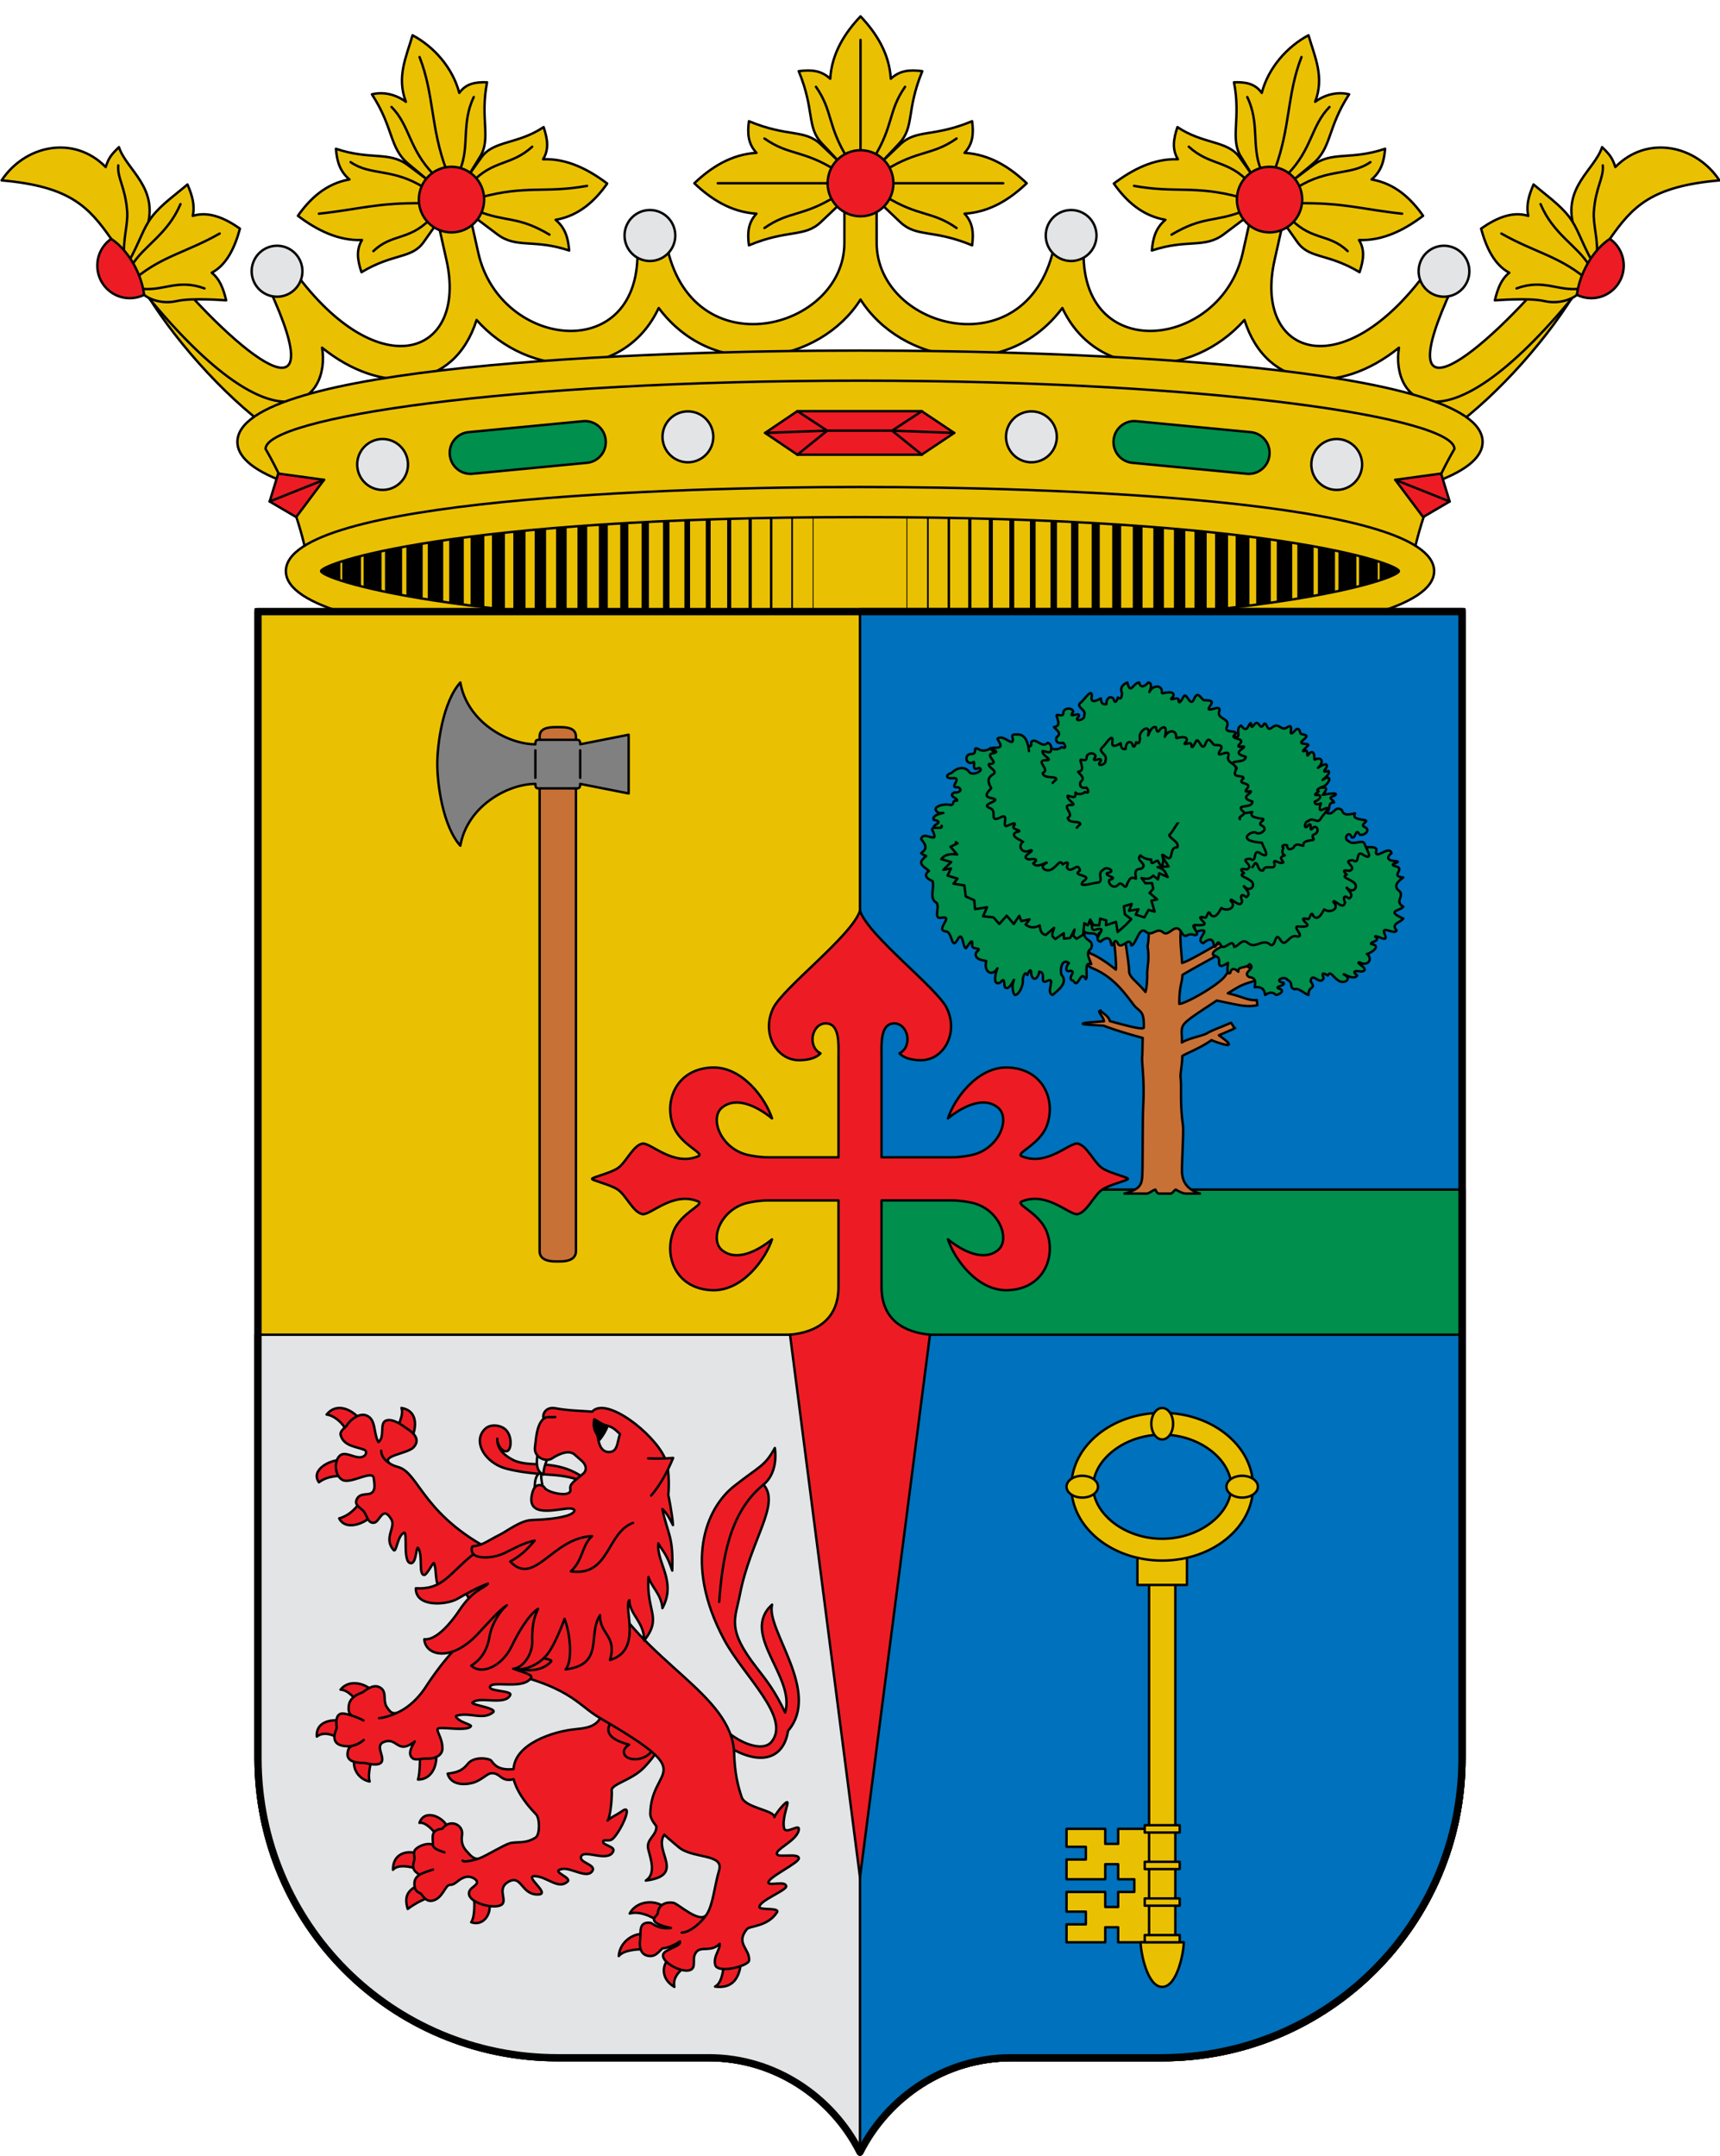 <svg xmlns="http://www.w3.org/2000/svg" width="710" height="890" version="1.0"><g style="display:inline"><path style="fill:#eac102;fill-opacity:1;stroke:#000;stroke-width:.742;stroke-linecap:round;stroke-linejoin:round;stroke-miterlimit:4;stroke-opacity:1;stroke-dasharray:none;display:inline" d="M1266.165 656.019c-8.975 15.172-24.369 32.712-39.404 43.597l-12.431-5.935c23.39-9.09 38.18-23.218 51.835-37.662zM825.378 656.019c8.976 15.172 24.37 32.712 39.405 43.597l12.43-5.935c-23.389-9.09-38.179-23.218-51.835-37.662z" transform="matrix(1.345 0 0 1.351 -1051.348 -767.807)"/><path d="M968.023 624.417c-3.718 5.273-8.667 9.861-15.822 11.078 2.99 2.509 3.836 5.588 4.156 9.384-10.83-3.633-16.141-.524-22.034-4.939l-6.685-5.007-2.58-12.406 4.367-6.127c3.71-5.203 11.12-3.905 19.086-9.236 1.24 3.7 1.684 6.821-.159 9.832 7.348-.29 13.962 3.126 19.671 7.42zM1123.52 624.417c3.719 5.273 8.668 9.861 15.823 11.078-2.99 2.509-3.836 5.588-4.157 9.384 10.83-3.633 16.142-.524 22.035-4.939l6.685-5.007 2.58-12.406-4.368-6.127c-3.71-5.203-11.119-3.905-19.085-9.236-1.24 3.7-1.684 6.821.158 9.832-7.348-.29-13.962 3.126-19.67 7.42z" style="fill:#eac102;stroke:#000;stroke-width:.742;stroke-linecap:round;stroke-linejoin:round;stroke-miterlimit:4;stroke-opacity:1;stroke-dasharray:none" transform="matrix(1.345 0 0 1.351 -1051.348 -767.807)"/><path style="font-size:medium;font-style:normal;font-variant:normal;font-weight:400;font-stretch:normal;text-indent:0;text-align:start;text-decoration:none;line-height:normal;letter-spacing:normal;word-spacing:normal;text-transform:none;direction:ltr;block-progression:tb;writing-mode:lr-tb;text-anchor:start;baseline-shift:baseline;color:#000;fill:#eac102;stroke:#000;stroke-width:.742;stroke-linecap:round;stroke-linejoin:round;stroke-miterlimit:4;stroke-opacity:1;stroke-dasharray:none;marker:none;visibility:visible;display:inline;overflow:visible;enable-background:accumulate;font-family:Sans;-inkscape-font-specification:Sans" d="M1050.72 626.104c-.028 2.357 0 10.917 0 16.375 0 26.831 47.245 38.933 54.67.185.432-2.262 2.646-3.716 4.937-3.438 2.291.279 4.04 2.325 3.936 4.625-1.644 36.354 42.17 31.266 48.807 1.784l3.884-17.25c.56-2.487 3.458-4.152 5.951-3.594 2.493.558 4.381 3.295 3.821 5.782l-3.883 17.25c-6.534 29.016 20.554 39.156 46.761 3.358 1.429-1.95 4.348-2.648 6.398-1.363 2.05 1.286 2.42 4.185 1.399 6.375-20.412 43.804 9.017 20.936 32.108-6.902 1.708-2.06 5.095-2.532 7.172-.843 2.078 1.688 2.269 5.068.595 7.156-43.1 53.79-58.84 34.494-56.253 18.969-18.15 14.619-40.479 13.325-47.42-8.47-16.133 18.162-45.313 18.79-55.89-3.655-17.45 23.114-49.603 16.825-61.941-2.594-12.339 19.419-44.49 25.708-61.94 2.594-10.578 22.444-39.758 21.817-55.891 3.656-6.942 21.794-29.27 23.088-47.42 8.469 2.586 15.525-13.153 34.821-56.254-18.97-1.673-2.087-1.482-5.467.595-7.155 2.078-1.689 5.465-1.216 7.173.843 23.09 27.838 52.52 50.706 32.108 6.902-1.021-2.19-.652-5.09 1.398-6.375 2.05-1.285 4.97-.588 6.398 1.363 26.208 35.798 53.295 25.658 46.762-3.358l-3.884-17.25c-.56-2.487 1.329-5.224 3.821-5.782 2.493-.558 5.392 1.107 5.952 3.594l3.883 17.25c6.638 29.482 50.452 34.57 48.808-1.784-.104-2.3 1.645-4.346 3.936-4.625 2.29-.278 4.505 1.176 4.938 3.438 7.424 38.748 54.668 26.646 54.668-.185 0-5.458.029-14.018 0-16.375-.033-2.618 2.325-5.063 4.949-5.063 2.624 0 4.981 2.445 4.949 5.063z" transform="matrix(1.345 0 0 1.351 -1051.348 -767.807)"/><path d="M988.92 640.294a7.783 7.783 0 1 1-15.567 0 7.783 7.783 0 0 1 15.566 0z" style="fill:#e3e4e5;stroke:#000;stroke-width:.742;stroke-linecap:round;stroke-linejoin:round;stroke-miterlimit:4;stroke-opacity:1;stroke-dasharray:none;display:inline" transform="matrix(1.345 0 0 1.351 -1051.348 -767.807)"/><path style="fill:#eac102;stroke:#000;stroke-width:.742;stroke-linecap:round;stroke-linejoin:round;stroke-miterlimit:4;stroke-opacity:1;stroke-dasharray:none" d="M873.107 634.272c5.71 4.295 12.317 7.683 19.666 7.394-1.843 3.01-1.399 6.13-.16 9.831 9.89-5.904 15.41-4.012 19.092-9.208l4.363-6.155-2.581-12.405-6.68-4.98c-5.75-4.289-11.564-1.419-22.04-4.966.32 3.796 1.166 6.875 4.157 9.383-7.155 1.217-12.099 5.833-15.817 11.106z" transform="matrix(1.345 0 0 1.351 -1051.348 -767.807)"/><path d="M912.126 630.423c-15.059-.18-19.315 1.75-32.576 3.205M911.659 625.56c-9.56-5.946-16.285-3.45-22.382-7.697M913.432 635.563c-6.52 6.349-11.51 4.12-17.167 9.491" style="fill:none;stroke:#000;stroke-width:.742;stroke-linecap:round;stroke-linejoin:round;stroke-miterlimit:4;stroke-opacity:1;stroke-dasharray:none" transform="matrix(1.345 0 0 1.351 -1051.348 -767.807)"/><path d="M908.289 579.102c-1.956 6.672-4.948 12.704-2.046 20.33-3.122-2.31-7.016-3.14-10.425-2.285 6.76 10.343 5.287 16.363 11.193 21.26l6.455 5.352 11.623-1.207 3.977-6.435c3.363-5.443-.089-11.555 2.086-22.64-3.613-.125-6.473.39-8.522 3.238-2.045-7.694-7.765-14.127-14.341-17.613z" style="fill:#eac102;stroke:#000;stroke-width:.742;stroke-linecap:round;stroke-linejoin:round;stroke-miterlimit:4;stroke-opacity:1;stroke-dasharray:none" transform="matrix(1.345 0 0 1.351 -1051.348 -767.807)"/><path style="fill:none;stroke:#000;stroke-width:.742;stroke-linecap:round;stroke-linejoin:round;stroke-miterlimit:4;stroke-opacity:1;stroke-dasharray:none" d="M922.834 620.23c3.05-7.209.339-14.167 4.238-22.242M914.85 621.718c-7.743-7.821-7.298-14.945-13.019-20.705M918.68 620.279c-4.91-13.066-3.729-23.04-8.244-34.52M926.372 624.246c6.485-7.137 12.126-5.158 18.639-11.082M927.966 632.706c9.31 3.695 12.383 1.45 22.346 7.319M929.087 628.661c14.085-3.85 19.894-1.206 32.75-3.537" transform="matrix(1.345 0 0 1.351 -1051.348 -767.807)"/><path style="fill:#ed1c24;fill-opacity:1;fill-rule:evenodd;stroke:#000;stroke-width:.742;stroke-linecap:round;stroke-linejoin:round;stroke-miterlimit:4;stroke-opacity:1;stroke-dashoffset:0" d="M930.264 629.315c0 5.537-4.489 10.025-10.025 10.025-5.537 0-10.025-4.488-10.025-10.025s4.488-10.025 10.025-10.025c5.536 0 10.025 4.488 10.025 10.025z" transform="matrix(1.345 0 0 1.351 -1051.348 -767.807)"/><path style="fill:#eac102;stroke:#000;stroke-width:.742;stroke-linecap:round;stroke-linejoin:round;stroke-miterlimit:4;stroke-opacity:1;stroke-dasharray:none" d="M815.8 641.323c-6.884-9.763-12.593-16.066-33.637-17.877 7.2-10.824 22.194-13.957 31.947-4.08.922-2.703 1.491-3.584 4.07-6.08 2.3 7.049 12.539 12.374 8.476 24.996l-3.992 12.404z" transform="matrix(1.345 0 0 1.351 -1051.348 -767.807)"/><path style="fill:#eac102;fill-opacity:1;stroke:#000;stroke-width:.742;stroke-linecap:round;stroke-linejoin:round;stroke-miterlimit:4;stroke-opacity:1;stroke-dasharray:none" d="M855.314 638.19c-1.565 5.77-4.076 11.08-8.657 13.478 2.445 1.937 3.552 4.794 4.434 8.438 0 0-10.52-.846-15.1.2-5.231 1.195-9.235-1.053-10.094-1.896l-4.936-9.74c3.796-6.772 4.544-10.491 7.389-14.177 2.84-3.68 7.485-6.913 10.859-9.803 1.48 3.395 2.326 6.36 1.62 9.606 4.873-1.527 9.905.678 14.485 3.895z" transform="matrix(1.345 0 0 1.351 -1051.348 -767.807)"/><path d="M819.854 646.883c-.613-5.162 1.164-9.819.847-13.962-.58-7.583-3.064-10.08-2.736-14.052" style="fill:none;stroke:#000;stroke-width:.742;stroke-linecap:round;stroke-linejoin:round;stroke-miterlimit:4;stroke-opacity:1;stroke-dasharray:none" transform="matrix(1.345 0 0 1.351 -1051.348 -767.807)"/><path style="fill:none;stroke:#000;stroke-width:.742;stroke-linecap:round;stroke-linejoin:round;stroke-miterlimit:4;stroke-opacity:1;stroke-dasharray:none" d="M823.552 653.112c8.186-6.619 15.68-7.827 25.534-13.418M822.137 649.446c3.58-6.02 10.948-9.376 14.924-18.743M824.697 656.518c7.042.964 11.312-3.118 19.736-.063" transform="matrix(1.345 0 0 1.351 -1051.348 -767.807)"/><path style="fill:#ed1c24;fill-opacity:1;fill-rule:evenodd;stroke:#000;stroke-width:.742;stroke-linecap:round;stroke-linejoin:round;stroke-miterlimit:4;stroke-opacity:1;stroke-dashoffset:0" d="M825.897 658.41a9.91 9.91 0 0 1-4.408 1.027c-5.495 0-9.95-4.455-9.95-9.95a9.939 9.939 0 0 1 4.261-8.164c5.394 3.559 9.33 10.79 10.097 17.087z" transform="matrix(1.345 0 0 1.351 -1051.348 -767.807)"/><path d="M1077.704 615.032c2.597-2.777 2.813-5.897 2.319-9.669-12.027 4.994-17.034 2.327-22.098 7.118l-5.936 5.617v12.456l5.936 5.617c5.064 4.791 10.07 2.124 22.098 7.118.494-3.772.278-6.892-2.319-9.669 7.793-.467 14.003-4.48 19.069-9.294-5.066-4.814-11.276-8.827-19.069-9.294z" style="fill:#eac102;stroke:#000;stroke-width:.742;stroke-linecap:round;stroke-linejoin:round;stroke-miterlimit:4;stroke-opacity:1;stroke-dasharray:none" transform="matrix(1.345 0 0 1.351 -1051.348 -767.807)"/><path d="M1054.886 624.326h34.687M1053.38 628.3c10.17 6.303 14.353 4.445 21.87 9.7M1053.38 620.353c10.17-6.304 14.353-4.446 21.87-9.7" style="fill:none;stroke:#000;stroke-width:.742;stroke-linecap:round;stroke-linejoin:round;stroke-miterlimit:4;stroke-opacity:1;stroke-dasharray:none" transform="matrix(1.345 0 0 1.351 -1051.348 -767.807)"/><path style="fill:#eac102;stroke:#000;stroke-width:.742;stroke-linecap:round;stroke-linejoin:round;stroke-miterlimit:4;stroke-opacity:1;stroke-dasharray:none" d="M1013.84 615.032c-2.598-2.777-2.813-5.897-2.32-9.669 12.028 4.994 17.035 2.327 22.099 7.118l5.936 5.617v12.456l-5.936 5.617c-5.064 4.791-10.071 2.124-22.098 7.118-.494-3.772-.279-6.892 2.318-9.669-7.793-.467-14.003-4.48-19.068-9.294 5.065-4.814 11.275-8.827 19.068-9.294z" transform="matrix(1.345 0 0 1.351 -1051.348 -767.807)"/><path style="fill:none;stroke:#000;stroke-width:.742;stroke-linecap:round;stroke-linejoin:round;stroke-miterlimit:4;stroke-opacity:1;stroke-dasharray:none" d="M1036.658 624.326h-34.687M1038.163 628.3c-10.17 6.303-14.353 4.445-21.87 9.7M1038.163 620.353c-10.17-6.304-14.353-4.446-21.87-9.7" transform="matrix(1.345 0 0 1.351 -1051.348 -767.807)"/><path d="M1055.066 592.394c2.777-2.597 5.896-2.813 9.668-2.32-4.993 12.028-2.326 17.035-7.118 22.099l-5.616 5.936h-12.456l-5.617-5.936c-4.791-5.064-2.124-10.07-7.118-22.098 3.772-.494 6.892-.278 9.668 2.319.467-7.793 4.48-14.003 9.295-19.07 4.814 5.067 8.827 11.277 9.294 19.07z" style="fill:#eac102;stroke:#000;stroke-width:.742;stroke-linecap:round;stroke-linejoin:round;stroke-miterlimit:4;stroke-opacity:1;stroke-dasharray:none" transform="matrix(1.345 0 0 1.351 -1051.348 -767.807)"/><path d="M1045.772 615.212v-34.687M1041.799 616.717c-6.305-10.17-4.446-14.353-9.7-21.87M1049.745 616.717c6.304-10.17 4.446-14.353 9.7-21.87" style="fill:none;stroke:#000;stroke-width:.742;stroke-linecap:round;stroke-linejoin:round;stroke-miterlimit:4;stroke-opacity:1;stroke-dasharray:none" transform="matrix(1.345 0 0 1.351 -1051.348 -767.807)"/><path style="fill:#ed1c24;fill-opacity:1;fill-rule:evenodd;stroke:#000;stroke-width:.742;stroke-linecap:round;stroke-linejoin:round;stroke-miterlimit:4;stroke-opacity:1;stroke-dashoffset:0" d="M1045.772 614.226c5.578 0 10.1 4.522 10.1 10.1 0 5.578-4.522 10.1-10.1 10.1-5.578 0-10.1-4.522-10.1-10.1 0-5.578 4.522-10.1 10.1-10.1z" transform="matrix(1.345 0 0 1.351 -1051.348 -767.807)"/><path style="fill:#e3e4e5;stroke:#000;stroke-width:.742;stroke-linecap:round;stroke-linejoin:round;stroke-miterlimit:4;stroke-opacity:1;stroke-dasharray:none;display:inline" d="M1102.624 640.294a7.783 7.783 0 1 0 15.567 0 7.783 7.783 0 0 0-15.567 0zM1217.061 651.208a7.783 7.783 0 1 0 15.567 0 7.783 7.783 0 0 0-15.567 0z" transform="matrix(1.345 0 0 1.351 -1051.348 -767.807)"/><path d="M1218.437 634.272c-5.71 4.295-12.318 7.683-19.666 7.394 1.843 3.01 1.398 6.13.159 9.831-9.889-5.904-15.409-4.012-19.092-9.208l-4.362-6.155 2.581-12.405 6.679-4.98c5.75-4.289 11.564-1.419 22.04-4.966-.32 3.796-1.166 6.875-4.156 9.383 7.155 1.217 12.098 5.833 15.816 11.106z" style="fill:#eac102;stroke:#000;stroke-width:.742;stroke-linecap:round;stroke-linejoin:round;stroke-miterlimit:4;stroke-opacity:1;stroke-dasharray:none" transform="matrix(1.345 0 0 1.351 -1051.348 -767.807)"/><path style="fill:none;stroke:#000;stroke-width:.742;stroke-linecap:round;stroke-linejoin:round;stroke-miterlimit:4;stroke-opacity:1;stroke-dasharray:none" d="M1179.418 630.423c15.058-.18 19.315 1.75 32.576 3.205M1179.885 625.56c9.56-5.946 16.284-3.45 22.381-7.697M1178.112 635.563c6.52 6.349 11.51 4.12 17.167 9.491" transform="matrix(1.345 0 0 1.351 -1051.348 -767.807)"/><path style="fill:#eac102;stroke:#000;stroke-width:.742;stroke-linecap:round;stroke-linejoin:round;stroke-miterlimit:4;stroke-opacity:1;stroke-dasharray:none" d="M1183.255 579.102c1.955 6.672 4.948 12.704 2.046 20.33 3.122-2.31 7.015-3.14 10.425-2.285-6.76 10.343-5.287 16.363-11.193 21.26l-6.456 5.352-11.622-1.207-3.977-6.435c-3.363-5.443.089-11.555-2.087-22.64 3.614-.125 6.474.39 8.523 3.238 2.045-7.694 7.764-14.127 14.341-17.613z" transform="matrix(1.345 0 0 1.351 -1051.348 -767.807)"/><path d="M1168.71 620.23c-3.05-7.209-.339-14.167-4.238-22.242M1176.694 621.718c7.743-7.821 7.297-14.945 13.018-20.705M1172.864 620.279c4.91-13.066 3.728-23.04 8.243-34.52M1165.171 624.246c-6.484-7.137-12.126-5.158-18.638-11.082M1163.578 632.706c-9.31 3.695-12.383 1.45-22.346 7.319M1162.457 628.661c-14.086-3.85-19.895-1.206-32.75-3.537" style="fill:none;stroke:#000;stroke-width:.742;stroke-linecap:round;stroke-linejoin:round;stroke-miterlimit:4;stroke-opacity:1;stroke-dasharray:none" transform="matrix(1.345 0 0 1.351 -1051.348 -767.807)"/><path d="M1161.28 629.315c0 5.537 4.488 10.025 10.025 10.025s10.025-4.488 10.025-10.025-4.488-10.025-10.025-10.025-10.025 4.488-10.025 10.025z" style="fill:#ed1c24;fill-opacity:1;fill-rule:evenodd;stroke:#000;stroke-width:.742;stroke-linecap:round;stroke-linejoin:round;stroke-miterlimit:4;stroke-opacity:1;stroke-dashoffset:0" transform="matrix(1.345 0 0 1.351 -1051.348 -767.807)"/><path d="M1275.744 641.323c6.884-9.763 12.592-16.066 33.637-17.877-7.2-10.824-22.194-13.957-31.947-4.08-.923-2.703-1.491-3.584-4.07-6.08-2.3 7.049-12.539 12.374-8.476 24.996l3.992 12.404z" style="fill:#eac102;stroke:#000;stroke-width:.742;stroke-linecap:round;stroke-linejoin:round;stroke-miterlimit:4;stroke-opacity:1;stroke-dasharray:none" transform="matrix(1.345 0 0 1.351 -1051.348 -767.807)"/><path style="fill:none;stroke:#000;stroke-width:.742;stroke-linecap:round;stroke-linejoin:round;stroke-miterlimit:4;stroke-opacity:1;stroke-dasharray:none" d="M1271.69 646.883c.613-5.162-1.165-9.819-.848-13.962.58-7.583 3.065-10.08 2.736-14.052" transform="matrix(1.345 0 0 1.351 -1051.348 -767.807)"/><path d="M1236.23 638.19c1.565 5.77 4.075 11.08 8.656 13.478-2.444 1.937-3.552 4.794-4.433 8.438 0 0 10.52-.846 15.1.2 5.23 1.195 9.235-1.053 10.094-1.896l4.936-9.74c-3.797-6.772-4.544-10.491-7.39-14.177-2.84-3.68-7.485-6.913-10.858-9.803-1.48 3.395-2.327 6.36-1.62 9.606-4.874-1.527-9.906.678-14.486 3.895z" style="fill:#eac102;fill-opacity:1;stroke:#000;stroke-width:.742;stroke-linecap:round;stroke-linejoin:round;stroke-miterlimit:4;stroke-opacity:1;stroke-dasharray:none" transform="matrix(1.345 0 0 1.351 -1051.348 -767.807)"/><path d="M1267.991 653.112c-8.186-6.619-15.68-7.827-25.534-13.418M1269.407 649.446c-3.58-6.02-10.948-9.376-14.925-18.743M1266.846 656.518c-7.041.964-11.311-3.118-19.735-.063" style="fill:none;stroke:#000;stroke-width:.742;stroke-linecap:round;stroke-linejoin:round;stroke-miterlimit:4;stroke-opacity:1;stroke-dasharray:none" transform="matrix(1.345 0 0 1.351 -1051.348 -767.807)"/><path d="M1265.647 658.41a9.909 9.909 0 0 0 4.407 1.027c5.495 0 9.95-4.455 9.95-9.95a9.939 9.939 0 0 0-4.26-8.164c-5.394 3.559-9.33 10.79-10.097 17.087z" style="fill:#ed1c24;fill-opacity:1;fill-rule:evenodd;stroke:#000;stroke-width:.742;stroke-linecap:round;stroke-linejoin:round;stroke-miterlimit:4;stroke-opacity:1;stroke-dashoffset:0" transform="matrix(1.345 0 0 1.351 -1051.348 -767.807)"/><path style="fill:#e3e4e5;stroke:#000;stroke-width:.742;stroke-linecap:round;stroke-linejoin:round;stroke-miterlimit:4;stroke-opacity:1;stroke-dasharray:none;display:inline" d="M874.482 651.208a7.783 7.783 0 1 1-15.566 0 7.783 7.783 0 0 1 15.566 0z" transform="matrix(1.345 0 0 1.351 -1051.348 -767.807)"/><g style="display:inline"><path d="M-4829.804 398.273c0 9.305 50.401 28.226 229.887 28.226 179.487 0 229.887-18.92 229.887-28.226 0-9.305-50.4-28.226-229.887-28.226-179.486 0-229.887 18.921-229.887 28.226z" style="font-size:medium;font-style:normal;font-variant:normal;font-weight:400;font-stretch:normal;text-indent:0;text-align:start;text-decoration:none;line-height:normal;letter-spacing:normal;word-spacing:normal;text-transform:none;direction:ltr;block-progression:tb;writing-mode:lr-tb;text-anchor:start;color:#000;fill:#eac102;stroke:#000;stroke-width:1;stroke-linecap:round;stroke-linejoin:round;stroke-miterlimit:4;stroke-opacity:1;stroke-dasharray:none;marker:none;visibility:visible;display:inline;overflow:visible;enable-background:accumulate;font-family:Bitstream Vera Sans;-inkscape-font-specification:Bitstream Vera Sans" transform="translate(4954.917 -162.5)"/><path d="M-4801.12 385.973v24.6" style="fill:none;stroke:#000;stroke-width:7.387;stroke-linecap:round;stroke-linejoin:round;stroke-miterlimit:4;stroke-opacity:1;stroke-dasharray:none" transform="translate(4954.917 -162.5)"/><path style="fill:none;stroke:#000;stroke-width:7.052;stroke-linecap:round;stroke-linejoin:round;stroke-miterlimit:4;stroke-opacity:1;stroke-dasharray:none" d="M-4792.46 383.977v28.593" transform="translate(4954.917 -162.5)"/><path d="M-4783.802 382.667v31.213" style="fill:none;stroke:#000;stroke-width:6.716;stroke-linecap:round;stroke-linejoin:round;stroke-miterlimit:4;stroke-opacity:1;stroke-dasharray:none" transform="translate(4954.917 -162.5)"/><path style="fill:none;stroke:#000;stroke-width:6.38;stroke-linecap:round;stroke-linejoin:round;stroke-miterlimit:4;stroke-opacity:1;stroke-dasharray:none" d="M-4775.143 381.044v34.458" transform="translate(4954.917 -162.5)"/><path style="fill:none;stroke:#000;stroke-width:6.044;stroke-linecap:round;stroke-linejoin:round;stroke-miterlimit:4;stroke-opacity:1;stroke-dasharray:none" d="M-4766.484 379.61v37.327" transform="translate(4954.917 -162.5)"/><path d="M-4757.825 378.361v39.824" style="fill:none;stroke:#000;stroke-width:5.708;stroke-linecap:round;stroke-linejoin:round;stroke-miterlimit:4;stroke-opacity:1;stroke-dasharray:none" transform="translate(4954.917 -162.5)"/><path d="M-4749.166 377.113v42.32" style="fill:none;stroke:#000;stroke-width:5.373;stroke-linecap:round;stroke-linejoin:round;stroke-miterlimit:4;stroke-opacity:1;stroke-dasharray:none" transform="translate(4954.917 -162.5)"/><path style="fill:none;stroke:#000;stroke-width:5.037;stroke-linecap:round;stroke-linejoin:round;stroke-miterlimit:4;stroke-opacity:1;stroke-dasharray:none" d="M-4740.507 376.053v44.44" transform="translate(4954.917 -162.5)"/><path style="fill:none;stroke:#000;stroke-width:4.701;stroke-linecap:round;stroke-linejoin:round;stroke-miterlimit:4;stroke-opacity:1;stroke-dasharray:none" d="M-4731.848 375.366v45.814" transform="translate(4954.917 -162.5)"/><path d="M-4723.19 374.555v47.436" style="fill:none;stroke:#000;stroke-width:4.365;stroke-linecap:round;stroke-linejoin:round;stroke-miterlimit:4;stroke-opacity:1;stroke-dasharray:none" transform="translate(4954.917 -162.5)"/><path style="fill:none;stroke:#000;stroke-width:4.03;stroke-linecap:round;stroke-linejoin:round;stroke-miterlimit:4;stroke-opacity:1;stroke-dasharray:none" d="M-4714.53 373.307v49.932" transform="translate(4954.917 -162.5)"/><path d="M-4705.871 372.621v51.305" style="fill:none;stroke:#000;stroke-width:3.694;stroke-linecap:round;stroke-linejoin:round;stroke-miterlimit:4;stroke-opacity:1;stroke-dasharray:none" transform="translate(4954.917 -162.5)"/><path d="M-4697.212 372.31v51.928" style="fill:none;stroke:#000;stroke-width:3.358;stroke-linecap:round;stroke-linejoin:round;stroke-miterlimit:4;stroke-opacity:1;stroke-dasharray:none" transform="translate(4954.917 -162.5)"/><path style="fill:none;stroke:#000;stroke-width:3.022;stroke-linecap:round;stroke-linejoin:round;stroke-miterlimit:4;stroke-opacity:1;stroke-dasharray:none" d="M-4688.553 371.56v53.426" transform="translate(4954.917 -162.5)"/><path d="M-4679.894 370.936v54.674" style="fill:none;stroke:#000;stroke-width:2.686;stroke-linecap:round;stroke-linejoin:round;stroke-miterlimit:4;stroke-opacity:1;stroke-dasharray:none" transform="translate(4954.917 -162.5)"/><path style="fill:none;stroke:#000;stroke-width:2.351;stroke-linecap:round;stroke-linejoin:round;stroke-miterlimit:4;stroke-opacity:1;stroke-dasharray:none" d="M-4671.235 370.562v55.423" transform="translate(4954.917 -162.5)"/><path style="fill:none;stroke:#000;stroke-width:2.015;stroke-linecap:round;stroke-linejoin:round;stroke-miterlimit:4;stroke-opacity:1;stroke-dasharray:none" d="M-4662.576 370v56.546" transform="translate(4954.917 -162.5)"/><path d="M-4653.917 369.626v57.294" style="fill:none;stroke:#000;stroke-width:1.679;stroke-linecap:round;stroke-linejoin:round;stroke-miterlimit:4;stroke-opacity:1;stroke-dasharray:none" transform="translate(4954.917 -162.5)"/><path style="fill:none;stroke:#000;stroke-width:1.343px;stroke-linecap:round;stroke-linejoin:round;stroke-opacity:1" d="M-4645.258 368.503v59.54" transform="translate(4954.917 -162.5)"/><path d="M-4636.6 368.503v59.54" style="fill:none;stroke:#000;stroke-width:1.007;stroke-linecap:round;stroke-linejoin:round;stroke-miterlimit:4;stroke-opacity:1;stroke-dasharray:none" transform="translate(4954.917 -162.5)"/><path d="M-4627.94 368.503v59.54" style="fill:none;stroke:#000;stroke-width:.672;stroke-linecap:round;stroke-linejoin:round;stroke-miterlimit:4;stroke-opacity:1;stroke-dasharray:none" transform="translate(4954.917 -162.5)"/><path style="fill:none;stroke:#000;stroke-width:.336;stroke-linecap:round;stroke-linejoin:round;stroke-miterlimit:4;stroke-opacity:1;stroke-dasharray:none" d="M-4619.282 368.503v59.54" transform="translate(4954.917 -162.5)"/><path style="fill:none;stroke:#000;stroke-width:8.059;stroke-linecap:round;stroke-linejoin:round;stroke-miterlimit:4;stroke-opacity:1;stroke-dasharray:none" d="M-4818.438 391.901v12.745" transform="translate(4954.917 -162.5)"/><path style="fill:none;stroke:#000;stroke-width:7.723;stroke-linecap:round;stroke-linejoin:round;stroke-miterlimit:4;stroke-opacity:1;stroke-dasharray:none" d="M-4809.779 388.719v19.109" transform="translate(4954.917 -162.5)"/><path style="fill:none;stroke:#000;stroke-width:7.387;stroke-linecap:round;stroke-linejoin:round;stroke-miterlimit:4;stroke-opacity:1;stroke-dasharray:none" d="M-4398.714 385.973v24.6" transform="translate(4954.917 -162.5)"/><path d="M-4407.373 383.977v28.593" style="fill:none;stroke:#000;stroke-width:7.052;stroke-linecap:round;stroke-linejoin:round;stroke-miterlimit:4;stroke-opacity:1;stroke-dasharray:none" transform="translate(4954.917 -162.5)"/><path style="fill:none;stroke:#000;stroke-width:6.716;stroke-linecap:round;stroke-linejoin:round;stroke-miterlimit:4;stroke-opacity:1;stroke-dasharray:none" d="M-4416.032 382.667v31.213" transform="translate(4954.917 -162.5)"/><path d="M-4424.69 381.044v34.458" style="fill:none;stroke:#000;stroke-width:6.38;stroke-linecap:round;stroke-linejoin:round;stroke-miterlimit:4;stroke-opacity:1;stroke-dasharray:none" transform="translate(4954.917 -162.5)"/><path d="M-4433.35 379.61v37.327" style="fill:none;stroke:#000;stroke-width:6.044;stroke-linecap:round;stroke-linejoin:round;stroke-miterlimit:4;stroke-opacity:1;stroke-dasharray:none" transform="translate(4954.917 -162.5)"/><path style="fill:none;stroke:#000;stroke-width:5.708;stroke-linecap:round;stroke-linejoin:round;stroke-miterlimit:4;stroke-opacity:1;stroke-dasharray:none" d="M-4442.009 378.361v39.824" transform="translate(4954.917 -162.5)"/><path style="fill:none;stroke:#000;stroke-width:5.373;stroke-linecap:round;stroke-linejoin:round;stroke-miterlimit:4;stroke-opacity:1;stroke-dasharray:none" d="M-4450.667 377.113v42.32" transform="translate(4954.917 -162.5)"/><path d="M-4459.326 376.053v44.44" style="fill:none;stroke:#000;stroke-width:5.037;stroke-linecap:round;stroke-linejoin:round;stroke-miterlimit:4;stroke-opacity:1;stroke-dasharray:none" transform="translate(4954.917 -162.5)"/><path d="M-4467.985 375.366v45.814" style="fill:none;stroke:#000;stroke-width:4.701;stroke-linecap:round;stroke-linejoin:round;stroke-miterlimit:4;stroke-opacity:1;stroke-dasharray:none" transform="translate(4954.917 -162.5)"/><path style="fill:none;stroke:#000;stroke-width:4.365;stroke-linecap:round;stroke-linejoin:round;stroke-miterlimit:4;stroke-opacity:1;stroke-dasharray:none" d="M-4476.644 374.555v47.436" transform="translate(4954.917 -162.5)"/><path d="M-4485.303 373.307v49.932" style="fill:none;stroke:#000;stroke-width:4.03;stroke-linecap:round;stroke-linejoin:round;stroke-miterlimit:4;stroke-opacity:1;stroke-dasharray:none" transform="translate(4954.917 -162.5)"/><path style="fill:none;stroke:#000;stroke-width:3.694;stroke-linecap:round;stroke-linejoin:round;stroke-miterlimit:4;stroke-opacity:1;stroke-dasharray:none" d="M-4493.962 372.621v51.305" transform="translate(4954.917 -162.5)"/><path style="fill:none;stroke:#000;stroke-width:3.358;stroke-linecap:round;stroke-linejoin:round;stroke-miterlimit:4;stroke-opacity:1;stroke-dasharray:none" d="M-4502.621 372.31v51.928" transform="translate(4954.917 -162.5)"/><path d="M-4511.28 371.56v53.426" style="fill:none;stroke:#000;stroke-width:3.022;stroke-linecap:round;stroke-linejoin:round;stroke-miterlimit:4;stroke-opacity:1;stroke-dasharray:none" transform="translate(4954.917 -162.5)"/><path style="fill:none;stroke:#000;stroke-width:2.686;stroke-linecap:round;stroke-linejoin:round;stroke-miterlimit:4;stroke-opacity:1;stroke-dasharray:none" d="M-4519.94 370.936v54.674" transform="translate(4954.917 -162.5)"/><path d="M-4528.598 370.562v55.423" style="fill:none;stroke:#000;stroke-width:2.351;stroke-linecap:round;stroke-linejoin:round;stroke-miterlimit:4;stroke-opacity:1;stroke-dasharray:none" transform="translate(4954.917 -162.5)"/><path d="M-4537.257 370v56.546" style="fill:none;stroke:#000;stroke-width:2.015;stroke-linecap:round;stroke-linejoin:round;stroke-miterlimit:4;stroke-opacity:1;stroke-dasharray:none" transform="translate(4954.917 -162.5)"/><path style="fill:none;stroke:#000;stroke-width:1.679;stroke-linecap:round;stroke-linejoin:round;stroke-miterlimit:4;stroke-opacity:1;stroke-dasharray:none" d="M-4545.916 369.626v57.294" transform="translate(4954.917 -162.5)"/><path d="M-4554.575 368.503v59.54" style="fill:none;stroke:#000;stroke-width:1.343px;stroke-linecap:round;stroke-linejoin:round;stroke-opacity:1" transform="translate(4954.917 -162.5)"/><path style="fill:none;stroke:#000;stroke-width:1.007;stroke-linecap:round;stroke-linejoin:round;stroke-miterlimit:4;stroke-opacity:1;stroke-dasharray:none" d="M-4563.234 368.503v59.54" transform="translate(4954.917 -162.5)"/><path style="fill:none;stroke:#000;stroke-width:.672;stroke-linecap:round;stroke-linejoin:round;stroke-miterlimit:4;stroke-opacity:1;stroke-dasharray:none" d="M-4571.893 368.503v59.54" transform="translate(4954.917 -162.5)"/><path d="M-4580.552 368.503v59.54" style="fill:none;stroke:#000;stroke-width:.336;stroke-linecap:round;stroke-linejoin:round;stroke-miterlimit:4;stroke-opacity:1;stroke-dasharray:none" transform="translate(4954.917 -162.5)"/><path d="M-4381.396 391.901v12.745" style="fill:none;stroke:#000;stroke-width:8.059;stroke-linecap:round;stroke-linejoin:round;stroke-miterlimit:4;stroke-opacity:1;stroke-dasharray:none" transform="translate(4954.917 -162.5)"/><path d="M-4390.055 388.719v19.109" style="fill:none;stroke:#000;stroke-width:7.723;stroke-linecap:round;stroke-linejoin:round;stroke-miterlimit:4;stroke-opacity:1;stroke-dasharray:none" transform="translate(4954.917 -162.5)"/><path d="M-4342.917 344.93c0 13.916-32.492 22.905-76.667 28.6h-360.665c-44.175-5.695-76.668-14.684-76.668-28.6 0-31.378 165.172-37.707 257-37.707 91.83 0 257 6.33 257 37.706zm-498.236 0c0 3.07 55.32 24.209 241.236 24.209s241.236-21.14 241.236-24.21c0-3.07-55.32-24.21-241.236-24.21-185.915 0-241.236 21.14-241.236 24.21z" style="font-size:medium;font-style:normal;font-variant:normal;font-weight:400;font-stretch:normal;text-indent:0;text-align:start;text-decoration:none;line-height:normal;letter-spacing:normal;word-spacing:normal;text-transform:none;direction:ltr;block-progression:tb;writing-mode:lr-tb;text-anchor:start;color:#000;fill:#eac102;stroke:#000;stroke-width:1;stroke-linecap:round;stroke-linejoin:round;stroke-miterlimit:4;stroke-opacity:1;stroke-dasharray:none;marker:none;visibility:visible;display:inline;overflow:visible;enable-background:accumulate;font-family:Bitstream Vera Sans;-inkscape-font-specification:Bitstream Vera Sans" transform="translate(4954.917 -162.5)"/><path style="font-size:medium;font-style:normal;font-variant:normal;font-weight:400;font-stretch:normal;text-indent:0;text-align:start;text-decoration:none;line-height:normal;letter-spacing:normal;word-spacing:normal;text-transform:none;direction:ltr;block-progression:tb;writing-mode:lr-tb;text-anchor:start;color:#000;fill:#eac102;stroke:#000;stroke-width:1;stroke-linecap:round;stroke-linejoin:round;stroke-miterlimit:4;stroke-opacity:1;stroke-dasharray:none;marker:none;visibility:visible;display:inline;overflow:visible;enable-background:accumulate;font-family:Bitstream Vera Sans;-inkscape-font-specification:Bitstream Vera Sans" d="m-4463.155 373.527 91.25 19.969c3.413-16.494 8.748-30.692 17.36-45.681 0-12.69-98.477-28.162-245.372-28.162-146.894 0-245.37 15.471-245.37 28.162 8.61 14.99 13.946 29.187 17.358 45.68l91.25-19.968z" transform="translate(4954.917 -162.5)"/><path d="m925.831 700.494 35.094-3.352a6.377 6.377 0 0 1 6.964 5.761 6.377 6.377 0 0 1-5.747 6.975l-35.094 3.352a6.377 6.377 0 0 1-6.964-5.761 6.377 6.377 0 0 1 5.747-6.975z" style="fill:#008f4c;fill-opacity:1;fill-rule:evenodd;stroke:#000;stroke-width:.742;stroke-linecap:round;stroke-linejoin:round;stroke-miterlimit:4;stroke-opacity:1;stroke-dasharray:none" transform="matrix(1.346 0 0 1.349 -1052.752 -766.562)"/><path style="fill:#e3e4e5;stroke:#000;stroke-width:.742;stroke-linecap:round;stroke-linejoin:round;stroke-miterlimit:4;stroke-opacity:1;stroke-dasharray:none;display:inline" d="M907.25 710.386a7.783 7.783 0 1 1-15.567 0 7.783 7.783 0 0 1 15.567 0zM1000.88 701.927a7.783 7.783 0 1 1-15.566 0 7.783 7.783 0 0 1 15.567 0z" transform="matrix(1.346 0 0 1.349 -1052.752 -766.562)"/><path d="M1026.672 694.061h38.1l10 6.67-10 6.67h-38.1l-9.9-6.67z" style="fill:#ed1c24;stroke:#000;stroke-width:.742;stroke-linecap:round;stroke-linejoin:round;stroke-miterlimit:4;stroke-opacity:1;stroke-dasharray:none" transform="matrix(1.346 0 0 1.349 -1052.752 -766.562)"/><path style="fill:none;stroke:#000;stroke-width:.742;stroke-linecap:round;stroke-linejoin:round;stroke-miterlimit:4;stroke-opacity:1;stroke-dasharray:none" d="m1064.872 694.061-9.151 5.97 9.15 7.37M1026.672 694.061l9.15 5.97-9.15 7.37" transform="matrix(1.346 0 0 1.349 -1052.752 -766.562)"/><path style="fill:none;stroke:#000;stroke-width:.742;stroke-linecap:round;stroke-linejoin:round;stroke-miterlimit:4;stroke-opacity:1;stroke-dasharray:none" d="m1016.772 700.73 19.05-.7h19.899l19.05.7" transform="matrix(1.346 0 0 1.349 -1052.752 -766.562)"/><path style="fill:#ed1c24;stroke:#000;stroke-width:.742;stroke-linecap:round;stroke-linejoin:round;stroke-miterlimit:4;stroke-opacity:1;stroke-dasharray:none" d="m864.832 721.714 2.625-8.551 14.055 1.92-8.546 11.392z" transform="matrix(1.346 0 0 1.349 -1052.752 -766.562)"/><path style="fill:none;stroke:#000;stroke-width:.742;stroke-linecap:round;stroke-linejoin:round;stroke-miterlimit:4;stroke-opacity:1;stroke-dasharray:none" d="m864.832 721.714 16.68-6.632" transform="matrix(1.346 0 0 1.349 -1052.752 -766.562)"/><path style="fill:#008f4c;fill-opacity:1;fill-rule:evenodd;stroke:#000;stroke-width:.742;stroke-linecap:round;stroke-linejoin:round;stroke-miterlimit:4;stroke-opacity:1;stroke-dasharray:none" d="m1165.712 700.494-35.094-3.352a6.377 6.377 0 0 0-6.963 5.761 6.377 6.377 0 0 0 5.747 6.975l35.094 3.352a6.377 6.377 0 0 0 6.964-5.761 6.377 6.377 0 0 0-5.748-6.975z" transform="matrix(1.346 0 0 1.349 -1052.752 -766.562)"/><path d="M1184.294 710.386a7.783 7.783 0 1 0 15.566 0 7.783 7.783 0 0 0-15.566 0zM1090.663 701.927a7.783 7.783 0 1 0 15.567 0 7.783 7.783 0 0 0-15.567 0z" style="fill:#e3e4e5;stroke:#000;stroke-width:.742;stroke-linecap:round;stroke-linejoin:round;stroke-miterlimit:4;stroke-opacity:1;stroke-dasharray:none;display:inline" transform="matrix(1.346 0 0 1.349 -1052.752 -766.562)"/><path d="m1226.711 721.714-2.625-8.551-14.054 1.92 8.545 11.392z" style="fill:#ed1c24;stroke:#000;stroke-width:.742;stroke-linecap:round;stroke-linejoin:round;stroke-miterlimit:4;stroke-opacity:1;stroke-dasharray:none" transform="matrix(1.346 0 0 1.349 -1052.752 -766.562)"/><path d="m1226.711 721.714-16.679-6.632" style="fill:none;stroke:#000;stroke-width:.742;stroke-linecap:round;stroke-linejoin:round;stroke-miterlimit:4;stroke-opacity:1;stroke-dasharray:none" transform="matrix(1.346 0 0 1.349 -1052.752 -766.562)"/><path d="M-4822.37 398.273c0-2.899 52.094-22.296 222.453-22.296 170.36 0 222.454 19.397 222.454 22.296 0 2.9-52.094 22.297-222.454 22.297s-222.454-19.398-222.454-22.297zm-14.537 0c0-29.589 158.331-34.726 236.99-34.726 78.66 0 236.991 5.137 236.991 34.726 0 29.59-158.331 34.727-236.99 34.727-78.66 0-236.991-5.138-236.991-34.727z" style="font-size:medium;font-style:normal;font-variant:normal;font-weight:400;font-stretch:normal;text-indent:0;text-align:start;text-decoration:none;line-height:normal;letter-spacing:normal;word-spacing:normal;text-transform:none;direction:ltr;block-progression:tb;writing-mode:lr-tb;text-anchor:start;color:#000;fill:#eac102;fill-rule:evenodd;stroke:#000;stroke-width:1;stroke-linecap:round;stroke-linejoin:round;stroke-miterlimit:4;stroke-opacity:1;stroke-dasharray:none;marker:none;visibility:visible;display:inline;overflow:visible;enable-background:accumulate;font-family:Bitstream Vera Sans;-inkscape-font-specification:Bitstream Vera Sans" transform="translate(4954.917 -162.5)"/></g></g><g style="display:inline"><path style="fill:#eac102;stroke:#000;stroke-width:1;stroke-linecap:round;stroke-linejoin:round;stroke-miterlimit:4;stroke-opacity:1;stroke-dashoffset:0;display:inline" d="M604.5 785.75c0 68.898-55.853 124.75-124.75 124.75h-62.375c-27.29 0-50.92 16.163-62.375 39-11.455-22.837-35.086-39-62.375-39H230.25c-68.898 0-124.75-55.852-124.75-124.75V311.5h499z" transform="translate(0 -60)"/><path d="M604.5 785.75c0 68.898-55.853 124.75-124.75 124.75h-62.375c-27.29 0-50.92 16.163-62.375 39-11.455-22.837-35.086-39-62.375-39H230.25c-68.898 0-124.75-55.852-124.75-124.75V611h499z" style="fill:#e3e4e5;stroke:#000;stroke-width:1;stroke-linecap:round;stroke-linejoin:round;stroke-miterlimit:4;stroke-opacity:1;stroke-dashoffset:0;display:inline" transform="translate(0 -60)"/><path d="M604.5 785.75c0 68.898-55.853 124.75-124.75 124.75h-62.375c-27.29 0-50.92 16.163-62.375 39v-638h249.5z" style="fill:#0071bc;stroke:#000;stroke-width:1;stroke-linecap:round;stroke-linejoin:round;stroke-miterlimit:4;stroke-opacity:1;stroke-dashoffset:0;display:inline" transform="translate(0 -60)"/></g><g style="display:inline"><g style="display:inline"><path style="fill:#ed1c24;fill-opacity:1;stroke:#000;stroke-width:1;stroke-linecap:round;stroke-linejoin:round;stroke-miterlimit:4;stroke-opacity:1;stroke-dasharray:none" d="M818.635 2396.087c2.73-.472 6.221 3.737 6.704 4.72l5.029-2.633c-1.504-4.362-9.573-8.226-11.733-2.087zM807.712 2415.472c1.969-2.5 7.86-1.155 8.958-.59l1.38-6.064c-4.557-1.624-10.44-.08-10.338 6.653zM813.795 2431.64c3.391-2.56 7.066-4.183 8.387-4.628l-4.15-5.159c-4.225 2.12-5.823 4.635-4.237 9.787zM839.998 2437.124c1.73-2.553 1.275-9.053 1.162-10.096l6.245 2.146c1.14 4.466-2.404 9.743-7.407 7.95z" transform="translate(-645.49 -1643.566)"/><path style="fill:#ed1c24;fill-opacity:1;stroke:#000;stroke-width:1;stroke-linecap:round;stroke-linejoin:round;stroke-miterlimit:4;stroke-opacity:1;stroke-dasharray:none" d="M866.805 2392.604c1.512 1.549 1.656 8.332-.214 9.543-4.266 2.765-7.78 1.531-10.735 2.389-2.47.717-9.416 5.015-12.386 6.163-2.387.923-6.813 1.802-7.012.988.196.817 4.59-.06 7.012-.988-2.414.93-4.358-1.878-4.909-2.428-1.853-1.85-2.855-3.895-2.346-7.083.718-4.505-5.162-6.87-8.102-2.687-4.905.631-4.01 2.962-3.879 6.761.052 1.495 2.772 2.35 4.711 2.997-1.957-.666-4.663-1.51-4.71-2.996-1.342-1.072-5.459-.185-7.363 1.932-.982 1.09-.011 3.053-.403 4.374-.8 2.702-.677 4.282 2.255 5.918.977-.636 3.808-1.573 5.512-2.104-1.699.53-4.542 1.481-5.512 2.104-1.679 1.076-2.572 2.506-2.014 5.308.146.734.791 1.957 2.445 2.42 1.716 2.26 2.841 3.596 5.216 2.92 3.941-1.124 4.939-6.399 6.77-6.426 2.659-.04 3.181-2.292 6.407-3.218 2.636-.757 5.51 1.39 4.757 2.593-.763 1.22-2.504 1.88-3.057 3.248-1.93 4.772 11.995 8.257 13.84 4.954 1.2-2.15-2.22-6.251 2.168-8.805 5.745-3.344 5.229 5.572 12.596 5.167 5.072-.279-6.717-7.995-1.32-7.552 5.082.417 9.415 5.624 13.206 2.286 2.068-1.821-7.507-4.247-2.133-5.267 3.597-.682 10.448 4.413 12.494.696 1.41-2.558-5.987-3.356-4.673-5.962 1.437-2.847 11.088 2.718 13.206-1.987.943-2.092-4.52-2.517-4.164-4.074.256-1.124 2.494.3 4.063-1.192 3.176-3.02 8.568-14.696 3.86-11.427-2.968 2.062-4.516 2.45-6.095 3.975 1.479-2.06 1.869-11.573 1.727-12.222-.624-2.848 8.182-4.226 13.46-9.803 4.399-4.647 7.214-8.953 8.99-15.137l-25.424-14.174c-.079 11.719-4.672 12.92-12.073 13.622-9.142.867-24.936 6.048-25.476 16.457-6.262.703-8.089-1.926-9.21-3.448-.725-.985-7.14-2.037-9.766 1.355-2.896 3.741-6.581 3.648-8.266 3.985 1.107 4.078 5.62 4.978 10.183 3.838 3.512-.877 5.988-3.758 7.63-3.972 4.037-.524 4.015 3.839 9.446 2.428.983 4.024 4.095 9.214 9.288 14.531z" transform="translate(-645.49 -1643.566)"/><path style="fill:#ed1c24;fill-opacity:1;stroke:#000;stroke-width:1;stroke-linecap:round;stroke-linejoin:round;stroke-miterlimit:4;stroke-opacity:1;stroke-dasharray:none;display:inline" d="M811.214 2224.816c1.147 3.14-1.99 7.981-2.114 9.461l4.758 5.384c3.07-3.415 5.685-13.464-2.644-14.845zM780.315 2227.53c3.605.418 8.344 4.78 8.726 8.839l6.183-5.179c-1.99-3.99-9.822-9.887-14.909-3.66zM777.132 2255.492c2.724-2.022 5.899-2.676 10.448-2.692l-1.416-6.4c-4.155-.397-12.696 3.96-9.032 9.092zM785.503 2270.394c3.547-.997 6.026-3.116 8.682-6.673l5.399 4.712c-2.026 3.479-11.218 7.72-14.08 1.961z" transform="translate(-645.49 -1643.566)"/><path style="fill:#ed1c24;fill-opacity:1;stroke:#000;stroke-width:1;stroke-linecap:round;stroke-linejoin:round;stroke-miterlimit:4;stroke-opacity:1;stroke-dasharray:none;display:inline" d="M852.85 2285.756c-33.005-15.376-33.994-34.082-43.018-36.568-1.428-.393-2.487-.834-3.38-1.414-2.43-1.576-3.482-3.145-3.62-5.282.133 2.14 1.187 3.714 3.62 5.282-3.95-3.31 7.29-4.011 9.806-6.756 3.768-4.112-2.44-7.425-3.269-8.029-.954-.695-5.396-4.118-8.207-2.95-2.768 1.15-.241 6.752-3.094 8.868-2.182-3.937-.814-9.38-4.998-11.024-2.718-1.069-6.463 1.491-8.111 4.257-.383.642-2.965 2.127-2.459 3.908 1.329 4.674 6.566 4.69 9.856 6.093 1.081.462.848 2.35-.99 2.893-2.493.737-5.543-1.566-7.89-1.17-3.785.64-4.092 8.97-.005 10.768 3.465 1.524 12.262-4.437 12.685-.815.306 2.63.866 5.116-1.203 6.232-1.565.843-5.053-.366-6.04 3.115-.519 1.825 2.031 3.077 3.1 4.32 1.307 1.52 1.66 5.127 4.33 4.701 2.33-.371 3.482-7.322 7.04-1.462 2.05 3.373-3.312 7.765.9 12.69 1.282 1.497 1.495-5.578 4.263-7.06 1.795-.962-.659 12.27 2.888 12.55 2.607.206 2.113-8.509 3.294-5.878 1.63 3.63-.059 10.246 2.112 10.74 1.209.276 3.822-5.453 4.139-4.9 1.196 2.089.32 8.797 2.497 9.981 1.24.675 3.368-5.237 4.243-3.762 1.015 1.71-1.299 6.884.5 8.126 1.13.78 4.628-4.765 4.99-4.024 1.286 2.625 4.045 7.977 4.045 7.977l11.76-6.685z" transform="translate(-645.49 -1643.566)"/><path d="M786.058 2341.103c3.482.2 5.548 3.802 6.949 4.475l6.446-3.661c-2.502-3.19-9.75-5.504-13.395-.814zM776.268 2360.478c2.766-2.216 6.715-.733 8.295.365l1.756-6.888c-4.104-.758-10.561.419-10.05 6.523zM798.068 2379.019c-.86-2.775.556-7.98.795-8.874l-6.867-1.092c-1.562 4.69 1.857 9.206 6.072 9.966zM818.029 2378.204c.797-2.201.942-9.142.702-10.037l6.696-1.708c.974 6.253-2.018 11.865-7.398 11.745zM943.354 2356.333c6.71 6.824 16.924 10.786 20.606 6.313 8.227-9.995-11.618-27.254-19.622-42.31-16.814-31.631-7.331-54.135 4.063-63.16 10.882-8.619 12.618-8.077 16.94-15.83.759 5.556-.365 11.572-4.684 15.108 7.168 8.13-5.33 22.583-9.756 45.456-1.95 10.079-5.548 14.154 6.963 30.18 4.315 5.528 7.644 9.825 11.727 18.467 4.43-14.86-18.807-32.33-5.399-44.552-2.645 10.366 20.437 35.933 6.592 52.12-1.82 12.08-12.612 15.797-29.071 3.497z" style="fill:#ed1c24;fill-opacity:1;stroke:#000;stroke-width:1;stroke-linecap:round;stroke-linejoin:round;stroke-miterlimit:4;stroke-opacity:1;stroke-dasharray:none" transform="translate(-645.49 -1643.566)"/><path style="fill:none;stroke:#000;stroke-width:1;stroke-linecap:round;stroke-linejoin:round;stroke-miterlimit:4;stroke-opacity:1;stroke-dasharray:none" d="M960.657 2256.454c-14.337 11.623-16.998 31.363-18.288 48.409" transform="translate(-645.49 -1643.566)"/><path d="M905.423 2433.517c4.906-1.357 10.79 2.336 11.588 3.099l3.226-5.132c-2.937-3.597-11.6-3.917-14.814 2.033zM900.925 2451.087c2.214-2.897 9.632-2.87 10.576-2.754l.108-6.188c-3.895-1-10.363 2.776-10.684 8.942zM923.87 2463.816c-.994-4.778 3.753-7.64 4.439-8.392l-6.324-3.686c-3.326 2.848-3.826 8.744 1.884 12.078zM940.654 2463.681c3.68-1.887 3.55-10.027 3.634-11.116l7.168-.539c-.33 8.7-3.954 12.585-10.802 11.655z" style="fill:#ed1c24;fill-opacity:1;stroke:#000;stroke-width:1;stroke-linecap:round;stroke-linejoin:round;stroke-miterlimit:4;stroke-opacity:1;stroke-dasharray:none" transform="translate(-645.49 -1643.566)"/><path style="fill:none;stroke:#000;stroke-width:1;stroke-linecap:round;stroke-linejoin:round;stroke-miterlimit:4;stroke-opacity:1;stroke-dasharray:none" d="M914.967 2366.048c-3.756 5.128-10.802 4.395-11.765 1.658-.723-2.055 1.098-3.3 1.982-3.886-10.436-2.724-9.122-6.892-7.405-9.327z" transform="translate(-645.49 -1643.566)"/><path style="fill:#ed1c24;fill-opacity:1;stroke:#000;stroke-width:1;stroke-linecap:round;stroke-linejoin:round;stroke-miterlimit:4;stroke-opacity:1;stroke-dasharray:none" d="M848.092 2332.583c32.933 6.662 35.488 14.677 44.817 20.091 42.304 24.55 21.377 19.352 21.016 39.602-.03 1.636 1.09 3.428 2.482 5.18.336 3.884-4.357 5.315-3.32 9.51.997 4.034 3.318 10.197-1.023 12.949 16.891-2.16 2.999-12.358 7.636-18.94 2.172 2.056 4.445 3.86 5.819 5.054 5.772 5.016 18.923 2.6 16.815 9.65-1.934 6.472-2.456 14.19-5.16 18.265-2.171 3.27-6.788 7.366-10.286 7.462 3.513-.092 8.118-4.176 10.286-7.462-2.743 4.063-11.766-4.519-13.679-4.844-3.663-.623-6.202 1.233-6.5 4.26-.057.584-.928 1.287-1.315 1.861-1.475 2.186 3.904 3.756 6.797 4.253-5.53.688-7.638-2.013-8.448-2.11-5.246-.637-3.857 4.037-4.296 6.969-.091.615-.996 6.445 3.926 6.752 3.169.198 4.627-3.217 5.612-3.227 1.204-.01 4.463-1.096 6.906-2.835.356 1.771-2.977 2.269-5.912 4.17-5.339 3.458 10.807 11.809 11.573 5.766.283-2.232-.361-3.45.94-5.362 1.954-2.868 6.105.16 9.812-3.594.247 2.345-2.747 5.176-1.86 8.725.95 3.79 13.777.459 13.975-1.818.416-4.784-5.752-6.948-.912-12.943 1.12-1.387 8.605-.986 12.406-6.916 1.367-2.133-7.055-.81-7.215-2.171-.299-2.548 11.141-6.9 11.038-8.565-.157-2.55-7.181-.027-7.338-1.569-.22-2.16 12.556-8.052 12.556-10.012 0-2.22-7.734-.37-8.856-1.508-1.915-1.943 8.856-5.918 8.856-10.676 0-1.995-5.435 2.405-6.08-.242-.866-3.545 1.32-8.86 1.417-10.374.127-1.973-4.976 4.358-5.426 5.79.082-2.857-11.992-3.8-13.486-8.203-1.627-4.796-2.872-9.909-3.136-18.228-.78-24.53-37.833-37.594-53.844-69.353z" transform="translate(-645.49 -1643.566)"/><path style="fill:#ed1c24;fill-opacity:1;stroke:#000;stroke-width:1;stroke-linecap:round;stroke-linejoin:round;stroke-miterlimit:4;stroke-opacity:1;stroke-dasharray:none" d="m874.787 2302.008-21.55-8.01c-12.727 28.5-17.212 23.368-32.074 46.094-2.872 4.39-6.83 8.216-11.244 10.311-2.935 1.393-5.623 2.233-7.969 2.473 2.342-.24 5.033-1.076 7.969-2.473-2.612 1.214-3.658-.53-4.733-2.096-1.883-2.745.452-6.778-3.381-8.358-2.79-1.15-6.056 2.008-6.71 2.288-.963.412-4.91 1.6-5.561 5.098-.415 2.227.056 3.998 1.347 4.523a30.66 30.66 0 0 1 4.62 1.949c-1.9-.983-3.52-1.6-4.62-1.95-1.17-.37-2.257-.663-3.171-.825-4.352-.773-3.255 4.88-3.239 5.824.014.744-3.28 6.282 2.502 7.42 3.977.783 6.95-.86 8.656-2.407-3.901 3.372-6.323 1.267-6.68 5.621-.346 4.202 6 3.81 6.897 3.859.786.043 6.92 1.939 7.397-1.048.401-2.514-2.765-6.28.777-7.616 5.542-2.088 5.42 5.454 12.66-.186-1.08 1.934-2.617 4.418-1.503 6.226 1.242 2.014 3.502.768 6.392.844 4.572.121 6.392-1.974 6.515-3.792.291-4.337-2.624-7.588-1.855-8.545.821-1.021 12.326 1.295 13.648-1.056.248-.441-2.217-1.113-4.014-2.077-1.613-.864-2.611-2.038-1.905-2.242 5.486-1.578 10.883 1.99 15.052-1.4 2.045-1.663-9.317-3.154-8.492-3.99 2.784-2.822 13.592 1.384 15.6-3.154.814-1.837-8.73-1.454-8.368-3.34.542-2.82 13.934 1.412 17.009-3.841.921-1.574-7.155-3.124-6.84-3.654.336-.563 8.895 3.045 14.899-2.771 1.442-1.397-4.52-1.123-5.283-2.962zM850.779 2237.511c-.201 2.28 2.128 5.873 4.134 5.068 1.717-.688 2.042-6.007-.566-8.687-1.95-2.005-6.162-2.592-8.41-.61-5.698 5.024-.415 14.364 8.911 16.678 5.58 1.385 10.116 1.77 15.437 2.268 4.89.46 11.355.193 20.916 5.23-5.17-4.606-10.277-8.131-19.173-9.097-4.953-.538-10.655-.01-14.756-2.098-5.847-2.984-6.632-6.46-6.493-8.752z" transform="translate(-645.49 -1643.566)"/><path style="fill:#e3e4e5;fill-opacity:1;stroke:#000;stroke-width:1;stroke-linecap:round;stroke-linejoin:round;stroke-miterlimit:4;stroke-opacity:1;stroke-dasharray:none" d="M868.927 2251.654c-3.399.186-2.657 7.599-2.697 9.264l4.348-.113c-.669-1.65-1.965-6.406-1.65-9.15z" transform="translate(-645.49 -1643.566)"/><path style="fill:#e3e4e5;fill-opacity:1;stroke:#000;stroke-width:1;stroke-linecap:round;stroke-linejoin:round;stroke-miterlimit:4;stroke-opacity:1;stroke-dasharray:none" d="M867.648 2242.42c-.894 4.399-1.037 8.556 2.207 9.943-.095-1.66.506-4.78 2.632-8.432z" transform="translate(-645.49 -1643.566)"/><path style="fill:#ed1c24;fill-opacity:1;stroke:#000;stroke-width:1;stroke-linecap:round;stroke-linejoin:round;stroke-miterlimit:4;stroke-opacity:1;stroke-dasharray:none" d="M889.941 2226.328c-4.854-.353-10.113-.432-15.174-1.395-3.65-.695-5.468 1.932-4.92 4.343-2.885 2.6-3.053 8.142-3.528 11.67-.581 4.309 4.525 6.331 6.951 4.749 3.287-2.145 7.15-3.623 9.386-1.663l2.903 2.544c2.093 1.834 2.257 4.037.637 5.391-4.48 3.746-5.588 4.272-5.268 6.571.482 3.45-9.432 1.298-10.584-.727-.773-1.36-3.82-2.247-4.967 1.54-3.007 9.926 6.688 7.99 13.318 7.09 5.342-.726 4.861 1.655.642 2.887-4.394 1.283-10.062 1.577-14.458 1.767-4.526.196-9.92 4.44-12.934 5.957-5.558 2.798-7.086 4.448-11.443 4.903-.783 1.24-.061 2.802.437 3.213-10.255 8.125-12.466 14.677-23.794 14.08-.144 7.966 12.696 6.964 17.212 4.34 3.157-1.834 8.71-4.94 12.536-6.25-1.593 2.116-6.047 2.326-11.803 11.035-3.149 4.764-9.386 12.456-14.449 11.926.33 6.562 10.734 9.728 21.78-1.89 5.302-5.576 9.143-10.21 12.268-12.11-2.254 1.762-6.192 7.18-7.146 12.98-1.333 8.109-6.045 10.914-7.518 11.922 4.202 3.968 12.671.401 16.729-8.109 2.32-4.867 6.748-12.757 10.836-15.368-.917 2.216-2.621 5.092-2.396 13.522.141 5.264-3.896 11.027-7.888 11.206 3.29.945 9.869-.595 14.252-6.112 2.271-2.86 5.322-9.896 6.97-14.47 2.294 5.835 3.523 17.334.436 20.86 16.2-1.955 8.934-14.437 14.232-22.359-.324 7.792 7.145 8.46 4.077 18.49 13.683-3.956 5.377-21.909 8.008-24.708.068 6.001 6.144 8.928 6.131 16.696 7.554-9.799.786-11.695 1.755-26.281 1.055 3.914 5.314 7.127 5.765 12.875 5.982-11.131-2.521-18.664-1.713-26.739 1.71 3.082 3.528 4.336 5.764 11.241.491-14.443-1.759-14.428-4.08-25.39 2.11 1.925 2.906 3.813 4.378 6.607-.19-4.139-1.917-12.431-1.917-12.431s.974-9.871-1.405-15.211c-4.618-10.361-24.294-25.567-30.018-19.192z" transform="translate(-645.49 -1643.566)"/><path style="fill:none;stroke:#000;stroke-width:1;stroke-linecap:round;stroke-linejoin:round;stroke-miterlimit:4;stroke-opacity:1;stroke-dasharray:none" d="M840.939 2285.169c1.443 1.678 7.676 2.134 13.379-.72 3.493-1.748 7.642-4.073 11.874-4.892-3.821 4.554-6.018 6.302-10.077 8.662 10.04 10.604 17.387-9.865 33.783-10.484-4.244 3.67-3.708 9.965-8.772 14.53 16.112 2.246 14.607-15.865 25.66-20.004" transform="translate(-645.49 -1643.566)"/><path style="fill:#e3e4e5;fill-opacity:1;stroke:#000;stroke-width:1;stroke-linecap:round;stroke-linejoin:round;stroke-miterlimit:4;stroke-opacity:1;stroke-dasharray:none" d="M890.794 2229.549c1.805.993 3.502 2.253 5.458 2.657 2.22.457 3.327 1.68 5.161 3.377-1.193 3.32-.866 7.412-4.524 7.417-3.045 0-4.171-2.89-4.493-5.866-.21-1.947-2.388-2.83-1.602-7.585z" transform="translate(-645.49 -1643.566)"/><path style="fill:#000;fill-opacity:1;stroke:#000;stroke-width:1;stroke-linecap:round;stroke-linejoin:round;stroke-miterlimit:4;stroke-opacity:1;stroke-dasharray:none" d="M896.252 2232.206c-.167 1.28-2.405 4.952-3.676 6.158-.116-.281-.087-.783-.18-1.23-.565-2.723-2.25-2.752-1.574-7.61 1.947 1.112 3.314 2.23 5.43 2.682z" transform="translate(-645.49 -1643.566)"/><path style="fill:#ed1c24;stroke:#000;stroke-width:1;stroke-linecap:round;stroke-linejoin:round;stroke-miterlimit:4;stroke-opacity:1;stroke-dasharray:none" d="M869.848 2229.276c1.3-1.143 3.278-.477 4.836-.74" transform="translate(-645.49 -1643.566)"/><path style="fill:#ed1c24;fill-opacity:1;stroke:#000;stroke-width:1;stroke-linecap:round;stroke-linejoin:round;stroke-miterlimit:4;stroke-opacity:1;stroke-dasharray:none" d="M913.059 2245.611c3.43.183 6.86.1 10.29-.17-2.5 6.06-5.406 11.284-9.07 15.525" transform="translate(-645.49 -1643.566)"/></g><g style="display:inline"><path d="M604.5 611H355v-59.9h249.5z" style="fill:#008f4c;stroke:#000;stroke-width:1;stroke-linecap:round;stroke-linejoin:round;stroke-miterlimit:4;stroke-opacity:1;stroke-dashoffset:0;display:inline" transform="translate(0 -60)"/><g style="display:inline"><path style="fill:#c87137;stroke:#000;stroke-width:1;stroke-linecap:round;stroke-linejoin:round;stroke-miterlimit:4;stroke-opacity:1;stroke-dasharray:none;display:inline" d="M1095.473 608.9c.674.319 13.646 5.373 3.058-1.99 2.718-1.186 6.328-2.668 6.661-2.98-.544.023-1.317-2.337-1.774-2.137-5.281 2.308-7.172 2.784-9.712 4.25-1.964 1.166-7.361 1.942-10.456 3.849.277-3.123-.704-5.302.765-7.412 1.47-2.11 7.325-5.677 13.628-9.911 9.12 1.81 11.828 2.838 16.792 1.942l-.238-2.154c-3.696.3-5.603-1.373-11.944-2.788a99.666 99.666 0 0 1 4.66-2.772c5.541-3.058 22.295-5.63 25.746-7.016l-1.193-2.876c-.974-1.055-17.354 3.401-20.44 2.084-3.976-1.696 9.315-15.19 7.56-15.916l-3.149-1.303c-2.778 3.2-13.38 19.843-14.866 21.357-4.26 4.344-16.092 10.79-18.353 10.816-.069-7.23 1.27-9.062 1.265-11.916 1.481-1.092 17.407-9.737 19.903-11.22l-.709-3.93c-1.486.264-15.267 9.01-19.322 10.17-.352-6.685-1.483-11.9.401-17.842-.26-.33 5.37-8.279 6.418-9.114l-2.008-8.835c-1.137.663-8.101 14.424-9.994 13.364-2.254-1.262-8.888-11.21-10.626-13.364l-4.545 3.164c.17 2.192 4.968 10.333 5.875 12.32.28 3.496 1.29 7.476.24 13.444.922 5.951-.312 8.19-.126 12.291-.092 1.67-.12 4.661-.755 6.547-3.663-4.551-6.765-5.994-6.743-8.715.025-3.138-2.25-14.846-1.636-15.903-2.623-7.505-9.64-15.772-10.767-16.915-2.7-.45-2.062 1.551-3.524 1.971 1.607 1.56 7.025 8.387 7.997 11.04 2.236 6.103 2.775 19.422 2.456 19.295-3.355-2.725-7.585-5.602-10.595-6.704-2.846-4.735-5.671-14.528-8.92-18.587l-2.92-.03h0c2.282 5.692 4.718 10.447 6.617 17.18-4.563.125-12.154-.231-22.541 5.271l1.606 3.262c9.452-3.177 20.226-5.853 26.477-1.236 7.84 3.143 12.188 8.03 17.351 15.023 2.611 3.536 4.71 2.189 4.465 9.786-.285 1.071-7.88-1.056-13.979-2.71-.772-2.56-3.31-3.298-3.853-4.386l-.565.263c-.171.74 1.865 2.692 1.945 4.192l-6.074.466c-1.71.13-4.81.662-.33.95l6.28.404c6.855 2.648 15.28 4.777 16.143 5.073-.095 1.143-.088 6.146-.222 7.52-.276 2.813 1.004 9.13.428 20.302-.298 5.78-.17 22.24-.357 27.963-.15 4.576-.487 6.498-7.4 8.459h9.016c1.246 0 2.49-1.357 3.734-1.65.21.259.686 1.65 1.489 1.65h4.633c1.096 0 1.53-1.372 2.28-1.65.918.462 2.715 1.65 4.359 1.65h5.659c-5.418-1.676-7.149-4.975-7.4-8.459-.217-3.012.743-17.105.377-19.715h.001c-1.331-9.491-.476-16.183-.987-19.827-.175-1.246.845-6.664.68-8.722-.039-.4 8.193-3.643 12.058-6.632z" transform="translate(-595.409 -179.506)"/><g style="display:inline"><path d="M-1537.405-70.664c-1.673-.45-3.375 3.097-4.808.086-2.74-1.783-1.772 6.978-4.766 3.225-.613-3.15-2.921-1.317-4.573-.26-1.247-.39 1.247-2.777-1.65-1.7-3.616 1.999-1.586-4.016-4.839-2.278-2.94 1.007-.263-4.62-4.217-3.52-4.18.964-3.773-4.442-7.957-3.644-3.82.07 2.024-5.535-2.652-3.686-2.673 1.35-3.005-.785-2.79-2.635-1.168-1.267-4.94-2.818-1.08-3.628 3.995-1.112-.193-2.432-1.535-3.694.891-.878 5.885-1.766 1.943-2.296-.834-.962 1.247-3.972-1.186-2.126-4.32.926.01-5.332-3.14-4.57-3.918-.842-1.613-3.958.439-4.582-1.738.502-6.71-.022-3.576-2.155 2.362-1.306.147-1.692-.929-1.981-1.159-2.743 7.659-3.032 2.155-2.732-4.16-2.56 2.352-4.186 4.835-3.341 1.888-.265.254-2.04 2.623-1.783.782-.976-4.203-1.893-1.006-3.44 1.846.311 3.69-1.114 1.327-2.168-4.128.685 2.247-4.1-2.016-3.699-3.059.248-3.137-1.4-.485-2.207 2.183-2.172 5.511-2.976 7.345-.194 1.781 1.61 6.378-1.107 3.988-1.826-3.241 1.337-1.677-1.384-2.185-2.48-3.397 1.946-4.43-3.584-.708-3.276 2.51-.386-.241-3.403 2.724-1.93 1.73 1.127 4.317.175 4.854-.54 1.715 3.837 6.668-.802 7.833 2.763-.843 2.656 3.616 2.713 2.525-.115 2.485-1.127-1.676-3.55 1.343-2.933 2.76-.29-1.543-4.138 1.913-2.5 1.456 1.024 3.498 3.906 3.193.303 1.677-2.213 4.518 2.91 6.783.327 3.415.7.289 11.066 4.797 6.931" style="fill:#008f4c;fill-opacity:1;fill-rule:evenodd;stroke:#000;stroke-width:1;stroke-linecap:round;stroke-linejoin:round;stroke-miterlimit:4;stroke-opacity:1;stroke-dasharray:none;display:inline" transform="translate(1970.143 448.53)"/><path d="M-1581.464-107.62c1.051 2.06-5.733-.702-3.44 2.568 2.275 5.41-4.113-.947-4.99 2.923 2.944 3.473 1.663 4.48 0 5.805.519.574 1.13.787 2.047 1.171-1.005.924-2.046 1.813-2.046 2.602 0 1.573 2.087 2.433 3.21 3.578-2.568 1.865-.55 3.331 1.453 4.155 1.008 2.9-1.636 7.217 1.762 9.058 1.33 2.198-1.686 6.99 2.259 6.054 4.903-.727-3.171 5.212 1.53 5.684 2.784.203 2.11 7.87 4.74 3.545 2.319-4.589 2.215 3.618 3.571 3.35 1.1-1.269 2.945-5.02 2.497-.89.398 1.844 4.694.214 1.68 2.652-1.224 3.37 4.095 3.32 4.166 3.606-1.171 4.651 2.56 6.493 4.613 2.999-.642 1.373-2.29 7.305 1.063 5.93 2.08-2.522 1.546.059 1.956 1.716 2.128 2.619 4.919-6.402 3.33-1.335-.3 1.818.205 4.67.96 4.67 1.502 0 3.481-3.932 3.14-6.221.178-1.94 1.104-3.699 1.917-1.999.644-1.798 1.649-3.235 1.614-.179.986 3.392 3.057 1.055 3.281-1.203 3.16.115-.183 5.505 3.26 3.822 3.891-1.896-.83 4.864 2.279 5.78 1.878-1.73 6.72-4.997 3.643-8.326-.803-2.907.562-6.892 3.066-4.819-1.387 1.346-1.731 4.04.71 3.16 2.553.308-2.02 3.358 1.141 4.151 2.135 3.717 2.831-5.011 5.091-.694 1.21-.927-1.153-7.551 2.28-6.198-.801-2.419-2.515-4.717-.084-6.417 1.682-4.112-3.566-2.814-2.646-6.966 1.74 1.552 4.638-.506 5.412 2.494.354-3.365 1.823-2.465 3.144-.157 2.081-1.234-3.968-7.98.179-5.588 3.801 1.51-1.521-6.226 1.846-6.573.096-3.76-4.267-3.829-4.896-5.82.617-.547 1.351-.846 1.921-1.492M-1409.414-99.354c-.185 1.678 8.65-.885 7.318 2.165-.528 4.072 5.403-2.706 6.37.876-2.507 1.94-1.41 3.18 1.863 3.289 2.854.458-3.914 1.135-.22 2.099 4.432 1.063-2.59 4.18 3.19 4.639-2.083 1.53-4.388 3.574-1.626 5.588 2.166 2.12-2.088 4.395 1.626 6.46-.84 1.676-7.686 1.609 0 4.891-1.14 1.743-5.207 1.978-2.78 4.931-.734 2.115-6.703-2.61-4.832 1.65 1.758 3.897-3.354.095-4.01.833 2.632 2.144-2.212 2.008-1.619 3.135 5.048.73-1.145 4.272-1.734 4.082 2.617 2.118.284 5.425-3.085 3.446-2.27.053 5.11 3.02.743 3.86-2.24-.471-4.193-.306-1.69 1.562-1.554 2.305-5.597-.962-5.585-.416 3.98 1.85-.118 4.501-2.608 2.217-1.628-1.031-2.981-4.009-3.935-1.747-2.17-1.38-2.595-1.033-1.708 1.045-1.508 3.444-4.76-2.92-5.41 1.286 2.566 3.575-1.013 1.662-.853 5.684-1.274-.21-4.171-3.075-5.5-2.37-2.882-.452-.36-2.452-3.228-3.89-1.238-1.972-5.864.618-1.577 1.224 1.238 1.368-5.096 1.517-1.206 2.647 1.43.753-.246 2.15-1.898 2.389-1.496-1.418-2.777-1.096-4.5 0-.316-2.847-2.013-3.48-4.33-3.197.376-1.782.712-3.89-2.21-4.15-3.334-2.055 2.958-3.325.183-5.374-1.695 1.976-4.946.575-4.709 3.134-1.353-1.364-2.902-1.771-3.297.438-2.099 1.574-.709-4.78-.988-4.083-1.896 1.14-3.837 2.37-3.657-.592.155-1.956-1.072-1.982-2.512-2.743-.96-2.458 8.103-4.66 7.794-6.164-.846-.171-5.123-1.52-5.953-1.775" style="fill:#008f4c;fill-opacity:1;fill-rule:evenodd;stroke:#000;stroke-width:1;stroke-linecap:round;stroke-linejoin:round;stroke-miterlimit:4;stroke-opacity:1;stroke-dasharray:none;display:inline" transform="translate(1970.143 448.53)"/><path d="M-1477.958-66.707c2.016-.403-.369 3.843 3.168 2.356 5.02-.867-2.564 3.987 1.36 5.185 2.077-1.896 4.044-2.213 4.352.778.72 2.676 1.355-3.374 2.779-.056 1.488 3.062 4.998-3.53 5.61.84 1.987-.315 3.21-3.883 5.88-1.475 3.095 2.394 5.936-2.321 9.06.578 2.422 1.173 1.712-6.026 4.19-1.959 2.2 3.685 3.397-2.862 7.08-1.41 3.236-.253-3.52-4.867 1.12-4.122 2.163.034 4.096-.033 2-1.84-1.636-1.723-.898-1.715 1.28-1.236.866-.611 1.117-3.824 2.167-1.174 2.262 2.298 4.213-2.825 4.31-2.87 2.774 1.846 6.61-.462 3.913-2.974-.248-2.014 4.067 3.825 4.745.103-.742-1.742-.753-3.407 1.721-1.615 2.704-1.55-1.6-4.4-.968-4.491 2.553 3 5.464-.681 2.473-2.417-1.37-1.185-5.133-1.899-2.46-2.971-1.843-1.59-1.474-1.986 1.116-1.54 3.767-1.539-3.924-4.237 1.386-4.384 3.275 2.266.646-4.955 4.564-2.018 4.298 2.35.733-3.086.304-4.634-.764-2.416-4.644.881-6.66-1.28-2.502-.706.212-4.882 1.305-1.47 1.786.835 1.484-4.452 3.307-1.13 1.777.486 4.827-1.853 2.01-3.184-2.544-1.18 3.236-2.741-.85-2.953-2.071-.485-4.157-.592-3.09-2.674-2.326.424-4.722 1.166-5.434-1.333-2.972-2.345-3.298 2.692-6.408 1.044 2.084-1.483.231-4.26 3.142-4.214.167-.896-3.243-1.978-.023-2.671 3.423-2.067-5.448-.348-4.533-.496 1.231-1.708 2.533-3.449-1.03-2.905-2.333.38-2.509-.587-3.532-1.682-3.057-.464-4.128 3.348-5.984 3.33-.284-.67-.321-1.393-.711-2.037" style="fill:#008f4c;fill-opacity:1;fill-rule:evenodd;stroke:#000;stroke-width:1;stroke-linecap:round;stroke-linejoin:round;stroke-miterlimit:4;stroke-opacity:1;stroke-dasharray:none;display:inline" transform="translate(1970.143 448.53)"/><path d="M-1463.413-142.464c1.288.503.982-3.35 2.983-1.979 3.218.909-.2-3.322 2.6-4.544 1.07 1.247 2.031 2.553 3.293-.227 1.637-2.835-.02 2.793 2.11-.132 2.065-2.718 2.26 3.183 4.12-.385 1.436-.592.868 3.54 3.34 1.47 2.935-2.263 3.485 1.811 6.206-.024 3.336-2.29-.272 4.821 2.775 1.787 1.899-2.267 2.221-.687 2.725.845 1.213.625 3.904.27 1.361 2.377-3.374 2.563 2.099 1.29 1.794 2.413-.938 1.075-3.762 3.208-.898 2.193 1.161.1-.43 3.813 1.53.982 2.395-1.553 1.772 2.91 1.914 2.84 3.296-1.704 3.987 1.204 1.444 3.31.937-.693 4.734-2.915 3.425.05-1.753 1.843-.514 1.604.886 1.253 1.558 1.406-4.888 5.146-1.304 3.043 3.466-1.46.849 3.416-1.408 3.539-1.019.478-2.705 1.318-1.282 1.818-1.534 1.025-2.271 1.845-.084 1.436 1.773.651-.09 2.382-1.568 2.786 0 1.67 1.63 1.032 2.562.723-.557 1.624-1.192 3.808 1.481 2.243 3.433-1.559-.856 2.782-1.51 4.012-1.305 2.485-3.06-.776-5.227 1.087-1.835.29-1.71 4.342.135 1.56 1.98-1.401-.374 3.935 2.135.94 1.743-.66 2.504 2.257.08 3.043-1.729.992 1.56 2.25-1.227 2.366-1.669.342-3.256.416-3.133 2.274-1.436-.183-2.931-1.44-4.08.83-1.754 1.178-2.607.434-2.614-1.036-.925-.297-2.77-.02-1.5 1.085-.88 1.459-.29 2.906.55 3.083-2.936.886-.844 1.886-.594 2.922-1.745 1.002-4.632-2.26-3.61.748.264 2.772-4.009-.273-4.708 2.522-2.528.64-1.914-3.589-3.443-2.905-.363.519-.586 1.088-1.031 1.572" style="fill:#008f4c;fill-opacity:1;fill-rule:evenodd;stroke:#000;stroke-width:1;stroke-linecap:round;stroke-linejoin:round;stroke-miterlimit:4;stroke-opacity:1;stroke-dasharray:none;display:inline" transform="translate(1970.143 448.53)"/><path style="fill:#008f4c;fill-opacity:1;fill-rule:evenodd;stroke:#000;stroke-width:1;stroke-linecap:round;stroke-linejoin:round;stroke-miterlimit:4;stroke-opacity:1;stroke-dasharray:none;display:inline" d="M-1520.402-67.303c2.015-.403-.369 3.843 3.168 2.356 5.02-.866-2.564 3.987 1.36 5.185 2.077-1.896 4.044-2.212 4.352.778.72 2.677 1.355-3.374 2.779-.056 1.488 3.061 4.998-3.53 5.61.838 1.987-.314 3.21-8.13 5.88-5.721 3.095 2.393 4.449-2.322 7.573.577 2.421 1.173 4.686-4.526 7.164-.46 2.2 3.685 1.91-.113 5.592 1.338 3.237-.252-3.518-4.866 1.122-4.12 2.162.033 4.095-.031 1.998-1.841-1.635-1.722-.897-1.715 1.28-1.235.867-.612 1.118-3.825 2.167-1.175 2.263 2.299 4.214-2.825 4.31-2.87 2.775 1.846 6.611-.462 3.914-2.974-.248-2.013 4.067 3.825 4.745.103-.742-1.741-.753-3.407 1.721-1.614 2.704-1.551-1.6-4.4-.968-4.492 2.553 3 5.464-.681 2.473-2.417-1.37-1.185-5.133-1.899-2.46-2.971-1.843-1.59-1.474-1.985 1.116-1.54 3.767-1.539-3.924-4.237 1.386-4.384 3.275 2.266.646-4.955 4.564-2.018 4.298 2.35.733-3.086.304-4.633-11.647-.716-3.531-5.714-2.048-3.881 1.777.486 4.827-1.853 2.01-3.184-2.544-1.18 3.236-2.74-.85-2.952-2.071-.485-4.157-.592-3.09-2.675-2.326.424-4.722 1.166-5.434-1.332-2.972-2.345-3.298 2.691-6.408 1.043 2.084-1.483.231-4.259 3.142-4.214.167-.895-3.243-1.978-.023-2.67 3.423-2.067-5.448-.349-4.533-.496 1.23-1.708 2.533-3.45-1.03-2.905-2.333.379-2.509-.588-3.532-1.683-3.057-.464-4.128 3.348-5.984 3.33-.284-.669-.321-1.393-.711-2.037" transform="translate(1970.143 448.53)"/><path d="m-1575.624-100.862.76.475-2.926 1.428 2.744 3.186c-2.974-.451-5.211.118-6.543 1.913l4.076 1.227-3.23 3.185 3.151-.557-1.402 2.947 4.09 1.248-1.65 2.086 4.499.721.58 4.57 3.48 1.544.355 3.698 4.94-.803-1.634 3.715 4.323.48 2.368 2.715 3.053-3.426 2.92 3.427 2.268-3.37.835 2.182 3.417-.714-1.636 2.107c1.768 1.497 3.74 1.497 5.846.391.163 1.862.488 3.571 2.497 3.933l3.406-2.944c-.188 1.548-1.85 3.195.556 4.581l3.463-2.344.049 2.238 2.566-.27 1.81-3.475-.536 2.525 1.348 1.277 2.75-1.67.486-4.762 1.453.9.993-2.42 1.292 2.286 2.423.098.374-2.745 2.518.706-.127 1.998 4.145-1.37.684 4.192 3.391-2.964 2.236-2.372-2.64-1.956-.435-3.331 3.264-.967-1.12 2.81 3.912-.601-1.17 2.179 3.61 1.155 1.706-3.096 2.518.707-1.341-4.525 2.39-.512-3.13-2.67 1.507-1.718-.507-2.342-2.75.062-1.573-2.15c1.906.489 3.655.528 4.802-1.035l1.967 1.602.536-2.524 3.504 1.533c-.986-1.468-.86-3.203-4.173-4.096l4.532-.277-2.489-3.964 1.58-1.099-1.63-1.14c-1.643-1.368-3.838-.977-5.902-.99l2.397-2.151c-.013 0-.025 0-.038-.014" style="fill:#008f4c;fill-opacity:1;fill-rule:evenodd;stroke:#000;stroke-width:1;stroke-linecap:round;stroke-linejoin:round;stroke-miterlimit:4;stroke-opacity:1;stroke-dasharray:none;display:inline" transform="translate(1970.143 448.53)"/><path d="M-1545.399-138.456c-.746-7.576-4.318-6.831-5.285-6.867-1.082-.04-2.093.04-1.373 1.665.306 4.08-3.804-2.08-6.353.102.978 1.988 2.868 3.89-1.388 3.726-3.828.173 3.633 1.486-.293 2.207-4.352.744 3.43 4.454-1.718 4.471-1.172 1.327 4.4 2.853 1.233 4.523-2.427 1.74-1.392 3.515-.416 5.554-1.715 1.77-3.349 3.52.427 4.096 4.732 1.142-5.746 2.307-.78 4.134 2.935 1.083-.589 5.925 3.842 3.94 4.876-2.733-.14 5.133 3.725 3.046 1.751-.716 3.494-1.409 1.937.654-.381 1.306 4.868 1.54 1.097 2.252-3.052 1.574 2.932 3.76 2.953 3.851-2.592 2.028-.236 5.41 3.119 3.544 2.293.12-5.071 2.845-.7 3.83 2.218-.394 4.215-.18 1.725 1.608 1.57 2.36 5.571-.766 5.586-.236-3.966 1.716.163 4.503 2.633 2.3 1.615-.972 2.943-3.912 3.92-1.62 2.154-1.3 2.592-.953 1.726 1.097 1.543 3.49 4.73-2.758 5.433 1.46-3.895 2.416 5.85 1.495 1.442 4.371-2.943 2.977 4.023.678 5.833.59 2.882-.358-.544-3.88 2.31-5.226 1.191-1.934 5.889.798 1.607 1.254-1.199 1.343 5.235 1.757.96 2.82-.786 1.384 1.663 4.136 3.628 2.02 1.747-1.912 2.933 2.972 3.699-.33.842-1.631 1.25-3.274 3.629-2.164-.03-1.64-1.067-4.078 2.082-4.062 3.45-2.04-2.67-3.32-.206-5.538 1.095 1.235 3.605 1.808 4.456 1.687-.244 2.853 1.23.601 2.708.506.616 1.374 2.015 3.425 2.13.615.677-1.634-1.783-4.484 1.144-2.257 3.6 2.676 1.036-4.29 4.794-3.865.936-2.426-3.57-3.767-3.295-5.262.847-.145 3.853-6.082 4.684-6.318" style="fill:#008f4c;fill-opacity:1;fill-rule:evenodd;stroke:#000;stroke-width:1;stroke-linecap:round;stroke-linejoin:round;stroke-miterlimit:4;stroke-opacity:1;stroke-dasharray:none;display:inline" transform="translate(1970.143 448.53)"/><path d="M-1461.589-128.875c-1.344-1.14 3.912-1.85 1.044-3.466-2.898-2.94 4.497-.676 4.638-3.763-2.214-.73-4.447-1.335-1.437-3.312 2.886-2.362-3.682.753-.938-2.12 2.505-2.753-5.399-1.395-1.662-4.17.026-1.574-5.138.073-3.704-2.913 1.444-3.493-4.233-2.966-3.24-6.136 1.268-3.896-6.232 1.536-3.826-2.27 1.996-2.472-.262-2.375-2.554-2.47-1.465-1.033-2.414-3.784-3.86-.72-1.61 4.007-2.812-1.733-4.135-1.136-.929 1.208-2.26 4.558-2.428 1.462-.744-1.12-4.813 1.428-2.104-1.253.79-2.773-4.781-.985-4.764-1.143.515-3.704-3.694-3.621-5.138-.557.424-1.107 1.502-3.578-.44-3.937-1.809 2.096-3.402 2.082-3.769 0-2.467.082-3.619 5.416-4.873 0-1.9.805-3.212 2.168-2.185 4.43-.094 1.133-.318 3.019-1.727 1.745-.547 1.784-1.243 2.728-1.856.46-1.795-1.58-3.102.716-2.856 2.28-2.207.44-2.224-1.338-2.307-2.34-1.853.978-4.405 2.179-3.746-.873.25-3.8-3.227 1.577-4.508 2.546-2.598 1.942 2.64 2.819 1.319 5.449.582 1.889-4.84 2.83-2.135.276.81-2.323-5.004 1.403-2.367-1.862-.047-1.894-4.305-1.88-4.066.721-.4 1.969-3.798-.95-2.481 1.834.427 1.738 1.166 3.325-1.356 3.693 1 1.37 3.45 2.516 1.054 4.247-.632 2.042.8 2.69 2.747 2.31.881.835 1.488 2.731-.642 1.766-1.466 1.253-3.69 1.05-4.367.268.376 3.132-2.049 1.329-3.55 1.354-.405 1.987 5.43 3.982.914 3.762-3.804.469 2.474 3.888-.852 5.314.485 2.664 5.754.947 5.656 2.637-.495.494-1.13.864-1.535 1.431" style="fill:#008f4c;fill-opacity:1;fill-rule:evenodd;stroke:#000;stroke-width:1;stroke-linecap:round;stroke-linejoin:round;stroke-miterlimit:4;stroke-opacity:1;stroke-dasharray:none;display:inline" transform="translate(1970.143 448.53)"/><path style="fill:#008f4c;fill-opacity:1;fill-rule:evenodd;stroke:#000;stroke-width:1;stroke-linecap:round;stroke-linejoin:round;stroke-miterlimit:4;stroke-opacity:1;stroke-dasharray:none;display:inline" d="M-1458.311-110.383c-1.222-1.14 3.557-1.85.95-3.466-2.636-2.94 4.088-.677 4.216-3.763-2.013-.73-4.043-1.336-1.306-3.313 2.623-2.361-3.348.753-.853-2.119 2.277-2.753-4.909-1.395-1.512-4.17.023-1.575-4.67.073-3.367-2.913 1.313-3.493-3.849-2.966-2.947-6.136 1.154-3.896-5.665 1.536-3.477-2.27 1.814-2.472-.239-2.375-2.323-2.47-1.332-1.033-2.194-3.785-3.51-.72-1.463 4.006-2.556-1.733-3.76-1.137-.843 1.209-2.053 4.559-2.206 1.463-.677-1.12-4.376 1.427-1.914-1.253.72-2.773-4.347-.985-4.331-1.144.469-3.703-3.359-3.62-4.671-.556.385-1.107 1.235-5.442-1.701-3.37-1.376 2.216-1.683.93-1.932-.545-2.437-1.17-3.842 6.18-3.032 2.087.093-3.807-4.514.06-3.58 2.321-.085 1.132-.289 3.019-1.57 1.745-.498 1.784-1.13 2.727-1.687.46-1.633-1.58-2.82.715-2.597 2.28-2.007.44-2.022-1.339-2.097-2.34-1.685.978-4.006 2.179-3.407-.874.228-3.8-2.934 1.578-4.099 2.546-2.362 1.943 2.4 2.82 1.2 5.45.529 1.889-4.401 2.83-1.941.276.736-2.323-4.55 1.403-2.153-1.862-.042-1.895-3.914-1.88-3.697.72-.362 1.97-3.452-.95-2.256 1.835.389 1.738 1.06 3.325-1.232 3.692.909 1.37 3.137 2.517.958 4.248-.575 2.042.728 2.69 2.498 2.31.8.835 1.353 2.73-.584 1.766-1.333 1.253-3.356 1.05-3.97.267.342 3.133-1.864 1.33-3.228 1.355-.369 1.986 4.936 3.981.83 3.762-3.458.469 2.25 3.888-.774 5.314.441 2.664 5.232.947 5.143 2.637-.45.494-1.027.864-1.396 1.43" transform="translate(1970.143 448.53)"/></g></g></g><path d="M475.175 1704.698h-15.988v6.211h-5.33v-6.211H437.87v7.412h7.994v5.25h-7.994v8.133h15.988v-6.212h5.329v6.212h6.662v5.25h-6.662v6.21h-5.33v-6.21H437.87v8.132h7.994v5.25h-7.994v7.412h15.988v-6.211h5.329v6.211h15.988z" style="fill:#eac102;stroke:#000;stroke-width:1;stroke-linecap:round;stroke-linejoin:round;stroke-miterlimit:4;stroke-opacity:1;stroke-dasharray:none" transform="translate(2.38 -949.695)"/><path d="M482.785 1756.195h-10.83v-158.14h10.83z" style="color:#000;fill:#eac102;stroke:#000;stroke-width:1;stroke-linecap:round;stroke-linejoin:round;stroke-miterlimit:4;stroke-opacity:1;stroke-dasharray:none;stroke-dashoffset:0;marker:none;visibility:visible;display:inline;overflow:visible;enable-background:accumulate" transform="translate(2.38 -949.695)"/><path style="color:#000;fill:#eac102;stroke:#000;stroke-width:1;stroke-linecap:round;stroke-linejoin:round;stroke-miterlimit:4;stroke-opacity:1;stroke-dasharray:none;stroke-dashoffset:0;marker:none;visibility:visible;display:inline;overflow:visible;enable-background:accumulate" d="M487.599 1603.996H467.14v-18.015h20.458z" transform="translate(2.38 -949.695)"/><path d="M468.46 1751.537c0 3.78 2.608 18.408 8.91 18.408s8.91-14.63 8.91-18.408z" style="fill:#eac102;stroke:#000;stroke-width:1;stroke-linecap:round;stroke-linejoin:round;stroke-miterlimit:4;stroke-opacity:1;stroke-dasharray:none" transform="translate(2.38 -949.695)"/><path style="color:#000;fill:#eac102;stroke:#000;stroke-width:1;stroke-linecap:round;stroke-linejoin:round;stroke-miterlimit:4;stroke-opacity:1;stroke-dasharray:none;stroke-dashoffset:0;marker:none;visibility:visible;display:inline;overflow:visible;enable-background:accumulate" d="M484.59 1751.537h-14.44v-3.002h14.44zM484.59 1706.2h-14.44v-3.003h14.44zM484.59 1721.312h-14.44v-3.003h14.44zM484.59 1736.425h-14.44v-3.003h14.44z" transform="translate(2.38 -949.695)"/><path style="fill:#eac102;fill-rule:evenodd;stroke:#000;stroke-width:1;stroke-linecap:round;stroke-linejoin:round;stroke-miterlimit:4;stroke-opacity:1;display:inline" d="M505.87 1563.445c0 10.959-12.76 21.5-28.5 21.5s-28.5-10.541-28.5-21.5c0-10.96 12.76-21.5 28.5-21.5s28.5 10.54 28.5 21.5zm9 0c0 16.844-16.79 30.5-37.5 30.5s-37.5-13.656-37.5-30.5c0-16.845 16.79-30.5 37.5-30.5s37.5 13.655 37.5 30.5z" transform="translate(2.38 -949.695)"/><path d="M477.37 1543.945c2.485 0 4.5-2.91 4.5-6.5s-2.015-6.5-4.5-6.5c-2.486 0-4.5 2.91-4.5 6.5s2.014 6.5 4.5 6.5zM450.87 1563.445c0-2.486-2.91-4.5-6.5-4.5s-6.5 2.014-6.5 4.5c0 2.485 2.91 4.5 6.5 4.5s6.5-2.015 6.5-4.5zM516.87 1563.445c0-2.486-2.91-4.5-6.5-4.5s-6.5 2.014-6.5 4.5c0 2.485 2.91 4.5 6.5 4.5s6.5-2.015 6.5-4.5z" style="color:#000;fill:#eac102;fill-opacity:1;fill-rule:evenodd;stroke:#000;stroke-width:1;stroke-linecap:round;stroke-linejoin:round;stroke-miterlimit:4;stroke-opacity:1;stroke-dasharray:none;stroke-dashoffset:0;marker:none;visibility:visible;display:inline;overflow:visible;enable-background:accumulate" transform="translate(2.38 -949.695)"/><g style="display:inline"><path d="M745.147 1018.528c0-3.094 2.867-3.88 6.428-3.88h2.143c3.561 0 6.429.786 6.429 3.88v212.465c0 3.094-2.868 4.221-6.429 4.221h-2.143c-3.561 0-6.428-1.127-6.428-4.22z" style="fill:#c87137;fill-opacity:1;fill-rule:evenodd;stroke:#000;stroke-width:1;stroke-linecap:round;stroke-linejoin:miter;stroke-miterlimit:4;stroke-opacity:1;stroke-dashoffset:0" transform="translate(-522.397 -714.464)"/><path style="color:#000;fill:gray;stroke:#000;stroke-width:1;stroke-linecap:round;stroke-linejoin:round;stroke-miterlimit:4;stroke-opacity:1;stroke-dasharray:none;stroke-dashoffset:0;marker:none;visibility:visible;display:inline;overflow:visible;enable-background:accumulate" d="m781.896 1017.781-20 3.946c0-.688.028-1.849-1.214-1.849h-16.077c-1.25 0-1.19 1.092-1.206 1.85-11.36-.001-28.128-9.162-30.979-25.514-7.21 7.98-9.524 25.489-9.524 33.69 0 8.2 2.315 25.708 9.524 33.688 2.85-16.352 19.62-25.513 30.979-25.513.015.757-.043 1.849 1.206 1.849h16.077c1.242 0 1.214-1.16 1.214-1.85l20 3.947z" transform="translate(-522.397 -714.464)"/><path style="color:#000;fill:none;stroke:#000;stroke-width:1;stroke-linecap:round;stroke-linejoin:round;stroke-miterlimit:4;stroke-opacity:1;stroke-dasharray:none;stroke-dashoffset:0;marker:none;visibility:visible;display:inline;overflow:visible;enable-background:accumulate" d="M743.399 1024.25v11.307M761.896 1024.25v11.307" transform="translate(-522.397 -714.464)"/></g><path style="fill:#ed1c24;fill-opacity:1;fill-rule:nonzero;stroke:#000;stroke-width:1;stroke-linecap:round;stroke-linejoin:round;stroke-miterlimit:4;stroke-opacity:1;stroke-dasharray:none;display:inline" d="M392.657 555.561c3.493 0 6.364.519 8.208.892 11.552 2.337 16.515 15.323 11.006 19.704-6.097 4.848-14.925.07-20.551-4.518 2.552 7.986 12.238 21.599 24.936 20.993 14.843-.708 19.76-14.113 15.75-24.304-3.03-7.705-13.137-11.11-10.222-12.332 10.42-4.365 19.774 5.879 23.07 5.22 3.814-.762 6.654-7.678 10.012-10.032 3.193-2.237 10.745-3.806 10.745-4.516s-7.552-2.278-10.745-4.516c-3.358-2.353-6.198-9.27-10.011-10.032-3.297-.658-12.651 9.585-23.071 5.22-2.915-1.221 7.191-4.627 10.223-12.331 4.01-10.191-.908-23.596-15.75-24.304-12.7-.606-22.385 13.006-24.937 20.992 5.626-4.587 14.454-9.365 20.55-4.518 5.51 4.381.547 17.367-11.005 19.704-1.844.373-4.715.892-8.208.892H363.89v-41.91c0-4.78-.608-13.377 5.248-13.377 5.683 0 7.78 9.445 2.164 12.369 1.186 1.313 3.798 2.824 8.866 2.824 9.467 0 15.655-11.302 10.616-21.563-4.143-8.439-32.27-29.676-35.784-40.106-3.514 10.43-31.642 31.667-35.785 40.106-5.039 10.261 1.15 21.563 10.616 21.563 5.068 0 7.68-1.511 8.866-2.824-5.615-2.924-3.518-12.37 2.164-12.37 5.856 0 5.25 8.598 5.25 13.378v41.91h-28.768c-3.494 0-6.364-.519-8.208-.892-11.552-2.337-16.516-15.323-11.006-19.704 6.097-4.847 14.924-.069 20.55 4.518-2.552-7.986-12.237-21.598-24.936-20.992-14.843.708-19.76 14.113-15.75 24.304 3.031 7.704 13.138 11.11 10.223 12.331-10.42 4.365-19.774-5.878-23.071-5.22-3.814.762-6.654 7.679-10.011 10.032-3.193 2.238-10.745 3.806-10.745 4.516s7.552 2.279 10.745 4.517c3.357 2.353 6.197 9.269 10.01 10.03 3.298.66 12.652-9.584 23.072-5.219 2.915 1.222-7.192 4.627-10.223 12.332-4.01 10.19.907 23.596 15.75 24.304 12.699.606 22.384-13.007 24.937-20.993-5.627 4.587-14.454 9.366-20.551 4.518-5.51-4.38-.546-17.367 11.006-19.704 1.844-.373 4.714-.892 8.208-.892h28.767v35.77c0 13.504-9.245 18.669-19.993 19.669L355 835.012 383.882 611c-10.748-1-19.993-6.165-19.993-19.668v-35.77z" transform="translate(0 -60)"/></g><g style="display:inline"><path d="M603.5 785.75c0 68.622-55.629 123.75-124.25 123.75h-61.875c-27.18 0-50.966 16.255-62.375 39-11.41-22.745-35.196-39-62.375-39H230.25c-68.622 0-123.75-55.128-123.75-123.75V312.5h497z" style="fill:none;stroke:#000;stroke-width:3;stroke-linecap:round;stroke-linejoin:round;stroke-miterlimit:4;stroke-opacity:1;stroke-dasharray:none;stroke-dashoffset:0;display:inline" transform="translate(0 -60)"/></g></svg>